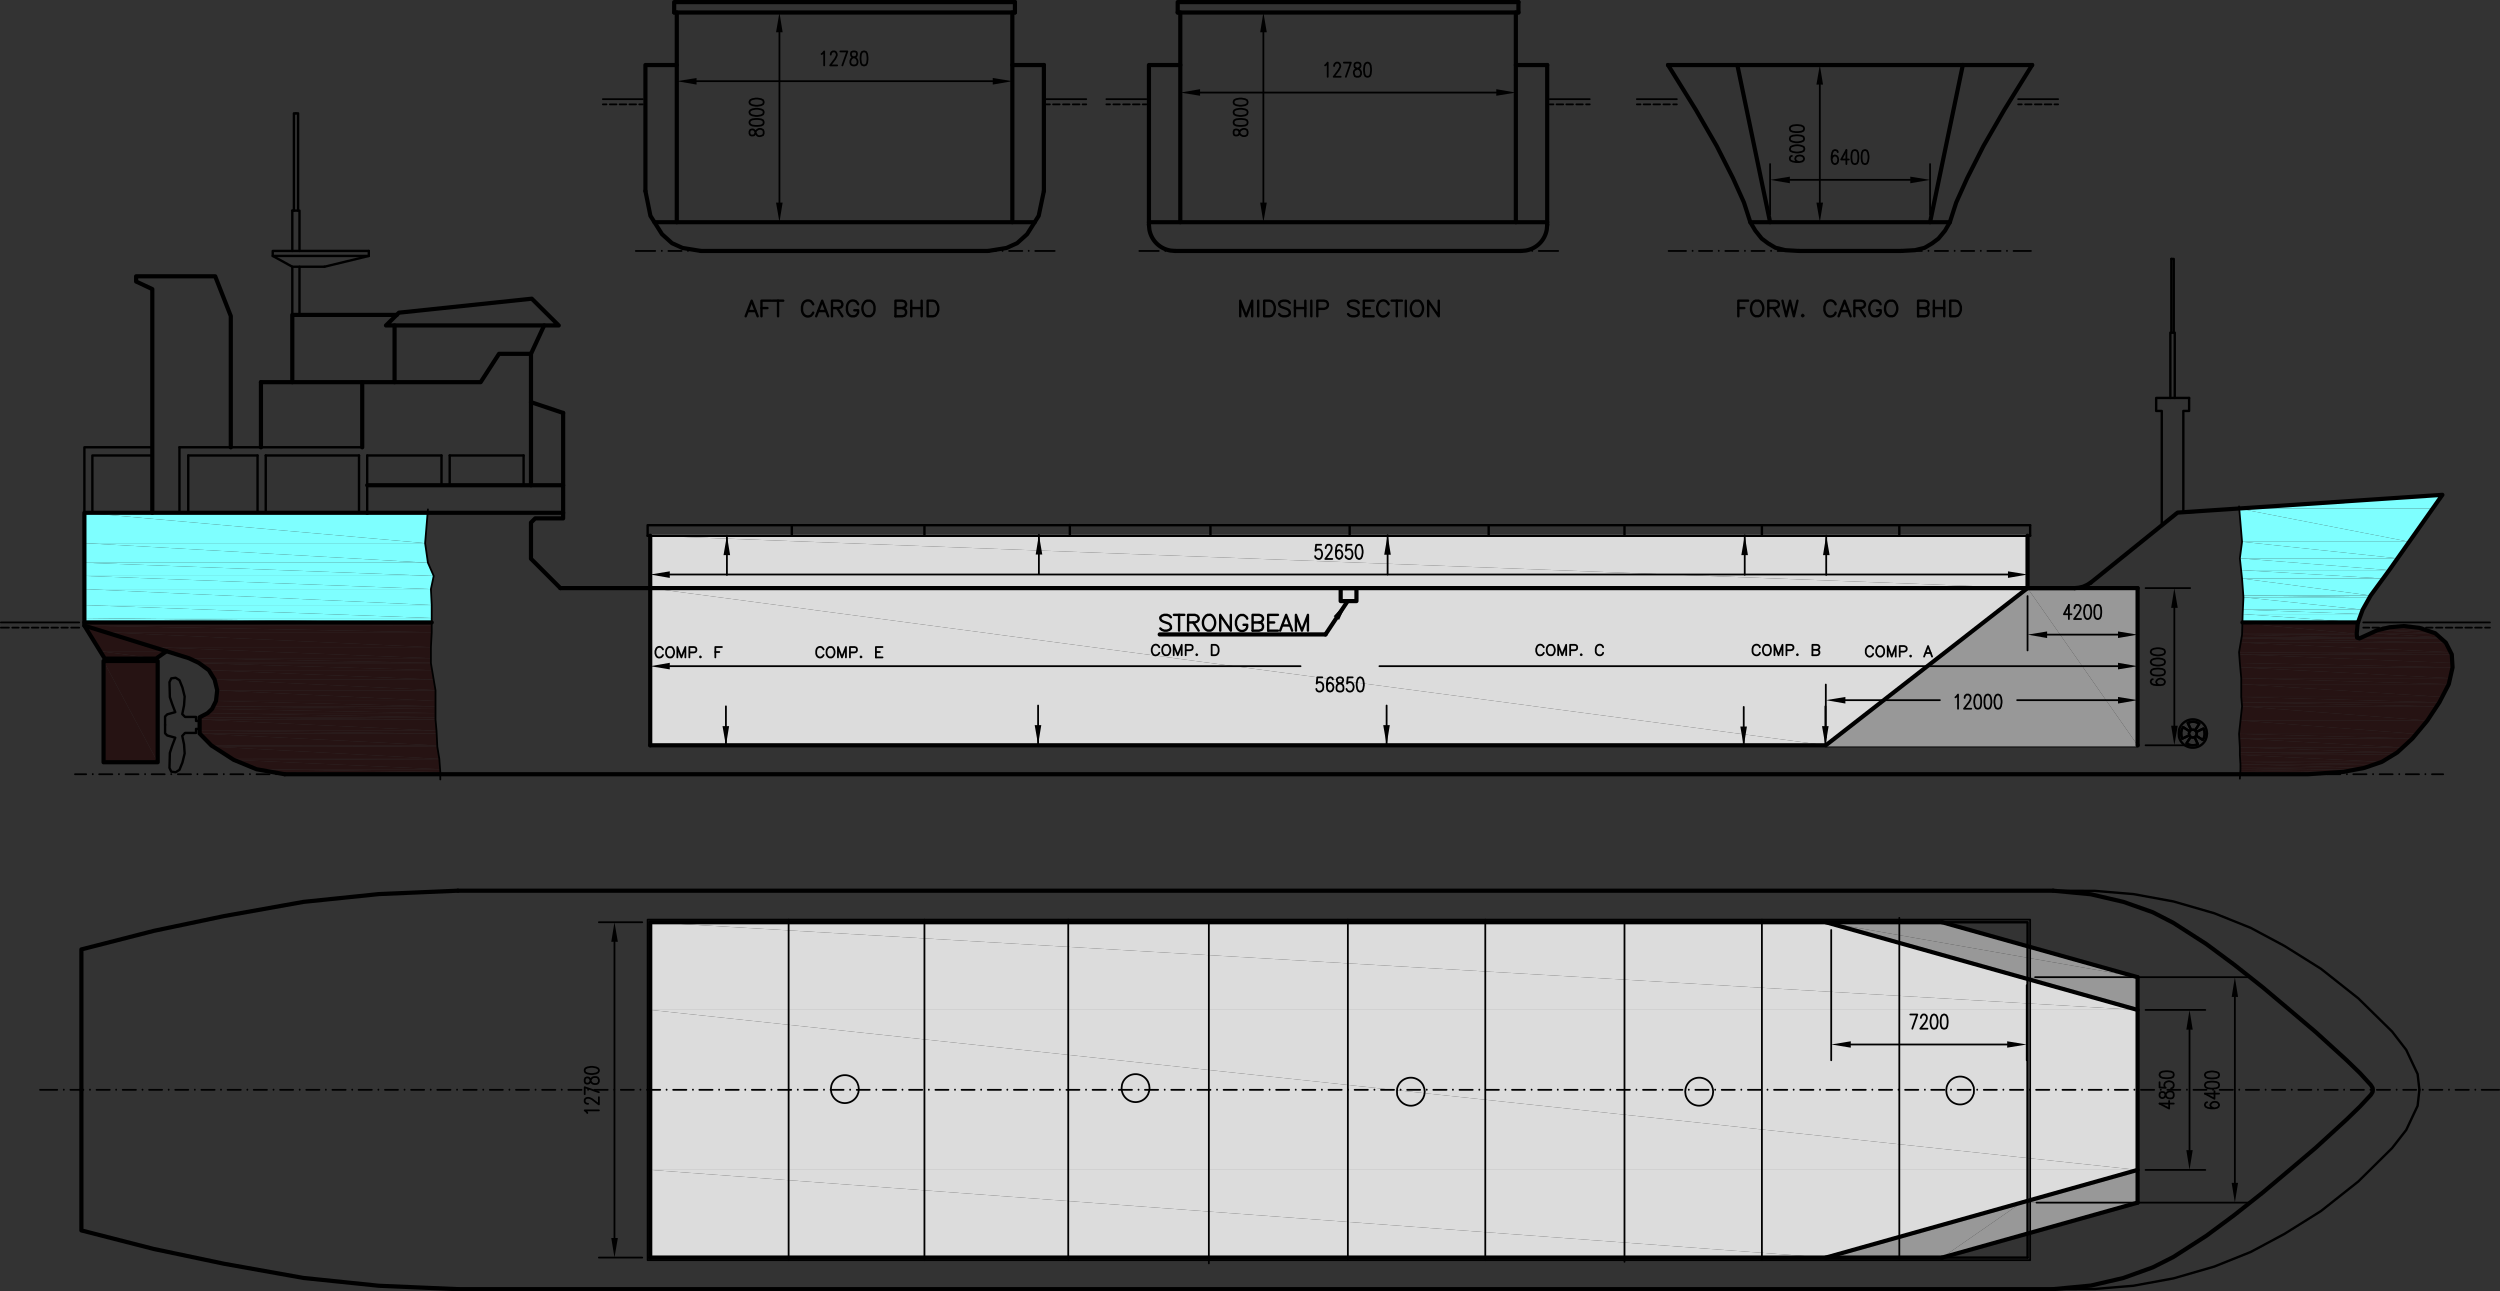 <svg xmlns="http://www.w3.org/2000/svg" viewBox="0 0 751.02 387.9"><rect x="0" y="0" width="751.02" height="387.9" fill="#333333" stroke="none"/><defs><style>.cls-1,.cls-10,.cls-3,.cls-4,.cls-6{fill:none;stroke-linecap:round;stroke-linejoin:round;}.cls-1{stroke:#dcdcdc;}.cls-1,.cls-10,.cls-6{stroke-width:0.72px;}.cls-2{fill:#dcdcdc;}.cls-2,.cls-5,.cls-7,.cls-8,.cls-9{fill-rule:evenodd;}.cls-10,.cls-3,.cls-4{stroke:#000;}.cls-3{stroke-width:1.26px;}.cls-4{stroke-width:0.54px;}.cls-6{stroke:#989898;}.cls-7{fill:#7effff;}.cls-8{fill:#261313;}.cls-9{fill:#989898;}</style></defs><g id="Layer_2" data-name="Layer 2"><g id="Layer_1-2" data-name="Layer 1"><polygon class="cls-1" points="195.33 160.95 195.33 223.89 548.49 223.89 609.09 176.67 609.09 160.95 195.33 160.95"/><polyline class="cls-2" points="195.33 160.95 195.33 176.67 609.09 176.67"/><polyline class="cls-2" points="195.33 160.95 609.09 160.95 609.09 176.67"/><polyline class="cls-2" points="195.33 176.67 195.33 223.89 548.49 223.89"/><polyline class="cls-2" points="195.33 176.67 609.09 176.67 548.49 223.89"/><line class="cls-3" x1="642.15" y1="223.89" x2="195.33" y2="223.89"/><line class="cls-4" x1="195.33" y1="174.99" x2="195.33" y2="177.33"/><line class="cls-4" x1="609.09" y1="174.99" x2="609.09" y2="177.33"/><line class="cls-4" x1="201.21" y1="172.59" x2="603.21" y2="172.59"/><polyline class="cls-5" points="201.21 171.63 201.21 173.61 195.33 172.59"/><polyline class="cls-5" points="603.21 171.63 603.21 173.61 609.09 172.59"/><path class="cls-4" d="M396.87,163.65h-1.5l-.18,1.8.18-.18c2.57-1.5,2.31,4.28-.18,2.22l-.12-.42"/><polyline class="cls-4" points="398.25 164.67 398.25 164.43 398.55 163.83 398.85 163.65 399.45 163.65 399.75 163.83 399.93 164.07 400.05 164.43 400.05 164.85 399.93 165.27 399.63 165.87 398.13 167.91 400.23 167.91"/><polyline class="cls-4" points="403.11 164.25 402.99 163.83 402.51 163.65 402.21 163.65 401.73 163.83 401.43 164.43 401.31 165.45 401.31 166.47 401.43 167.31 401.73 167.67 402.21 167.91 402.33 167.91 402.81 167.67 403.11 167.31 403.29 166.65 403.29 166.47 403.11 165.87 402.81 165.45 402.33 165.27 402.21 165.27 401.73 165.45 401.43 165.87 401.31 166.47"/><path class="cls-4" d="M406,163.65h-1.5l-.18,1.8.18-.18c2.62-1.51,2.25,4.32-.18,2.22l-.12-.42"/><polygon class="cls-4" points="408.15 163.65 407.67 163.83 407.37 164.43 407.19 165.45 407.19 166.05 407.37 167.07 407.67 167.67 408.15 167.91 408.45 167.91 408.87 167.67 409.17 167.07 409.35 166.05 409.35 165.45 409.17 164.43 408.87 163.83 408.45 163.65 408.15 163.65"/><polygon class="cls-1" points="195.33 277.05 195.33 377.79 548.49 377.79 642.15 351.45 642.15 303.39 548.49 277.05 195.33 277.05"/><polygon class="cls-6" points="548.49 223.89 642.15 223.89 642.15 176.67 609.09 176.67 548.49 223.89"/><polygon class="cls-6" points="548.49 377.79 642.15 351.45 642.15 361.29 583.41 377.79 548.49 377.79"/><polygon class="cls-6" points="548.49 277.05 583.41 277.05 642.15 293.55 642.15 303.39 548.49 277.05"/><polyline class="cls-7" points="25.35 154.05 25.35 163.17 127.71 163.17"/><polyline class="cls-7" points="25.35 154.05 128.49 154.05 127.71 163.17"/><polyline class="cls-7" points="25.35 163.17 25.35 169.05 128.55 169.05"/><polyline class="cls-7" points="25.35 163.17 127.71 163.17 128.55 169.05"/><polyline class="cls-7" points="25.35 169.05 25.35 173.01 130.29 173.01"/><polyline class="cls-7" points="25.35 169.05 128.55 169.05 130.29 173.01"/><polyline class="cls-7" points="25.35 173.01 25.35 176.97 129.45 176.97"/><polyline class="cls-7" points="25.35 173.01 130.29 173.01 129.45 176.97"/><polyline class="cls-7" points="25.35 176.97 25.35 181.77 129.69 181.77"/><polyline class="cls-7" points="25.35 176.97 129.45 176.97 129.69 181.77"/><polyline class="cls-7" points="25.35 181.77 25.35 185.67 129.69 185.67"/><polyline class="cls-7" points="25.35 181.77 129.69 181.77 129.69 185.67"/><polyline class="cls-7" points="25.35 185.67 25.35 186.99 129.69 186.99"/><polyline class="cls-7" points="25.35 185.67 129.69 185.67 129.69 186.99"/><polyline class="cls-7" points="733.71 148.65 672.69 152.79 730.83 152.79"/><polyline class="cls-7" points="672.69 152.79 673.53 162.75 723.75 162.75"/><polyline class="cls-7" points="672.69 152.79 730.83 152.79 723.75 162.75"/><polyline class="cls-7" points="673.53 162.75 672.87 167.73 720.27 167.73"/><polyline class="cls-7" points="673.53 162.75 723.75 162.75 720.27 167.73"/><polyline class="cls-7" points="672.87 167.73 673.23 171.27 717.75 171.27"/><polyline class="cls-7" points="672.87 167.73 720.27 167.73 717.75 171.27"/><polyline class="cls-7" points="673.23 171.27 673.53 173.79 715.89 173.79"/><polyline class="cls-7" points="673.23 171.27 717.75 171.27 715.89 173.79"/><polyline class="cls-7" points="673.53 173.79 673.89 178.89 712.17 178.89"/><polyline class="cls-7" points="673.53 173.79 715.89 173.79 712.17 178.89"/><polyline class="cls-7" points="673.89 178.89 673.95 179.43 711.87 179.43"/><polyline class="cls-7" points="673.89 178.89 712.17 178.89 711.87 179.43"/><polyline class="cls-7" points="673.95 179.43 673.77 183.15 709.77 183.15"/><polyline class="cls-7" points="673.95 179.43 711.87 179.43 709.77 183.15"/><polyline class="cls-7" points="673.77 183.15 673.71 184.47 709.29 184.47"/><polyline class="cls-7" points="673.77 183.15 709.77 183.15 709.29 184.47"/><polyline class="cls-7" points="673.71 184.47 673.65 186.99 708.39 186.99"/><polyline class="cls-7" points="673.71 184.47 709.29 184.47 708.39 186.99"/><polyline class="cls-8" points="673.65 186.99 673.65 187.23 708.27 187.23"/><polyline class="cls-8" points="673.65 186.99 708.39 186.99 708.27 187.23"/><polyline class="cls-8" points="722.13 188.07 717.87 188.43 725.49 188.43"/><polyline class="cls-8" points="717.87 188.43 717.27 188.61 726.75 188.61"/><polyline class="cls-8" points="717.87 188.43 725.49 188.43 726.75 188.61"/><polyline class="cls-8" points="717.27 188.61 714.15 189.33 728.91 189.33"/><polyline class="cls-8" points="717.27 188.61 726.75 188.61 728.91 189.33"/><polyline class="cls-8" points="714.15 189.33 712.17 190.23 731.55 190.23"/><polyline class="cls-8" points="714.15 189.33 728.91 189.33 731.55 190.23"/><polyline class="cls-8" points="673.65 187.23 673.53 190.41 707.97 190.41"/><polyline class="cls-8" points="673.65 187.23 708.27 187.23 707.97 190.41"/><polyline class="cls-8" points="673.53 190.41 673.53 190.71 708.03 190.71"/><polyline class="cls-8" points="673.53 190.41 707.97 190.41 708.03 190.71"/><polyline class="cls-8" points="712.17 190.23 709.47 191.49 732.99 191.49"/><polyline class="cls-8" points="712.17 190.23 731.55 190.23 732.99 191.49"/><polyline class="cls-8" points="709.47 191.49 709.35 191.55 732.99 191.55"/><polyline class="cls-8" points="709.47 191.49 732.99 191.49 732.99 191.55"/><polyline class="cls-8" points="673.53 190.71 673.35 191.55 708.09 191.55"/><polyline class="cls-8" points="673.53 190.71 708.03 190.71 708.09 191.55"/><polyline class="cls-8" points="709.35 191.55 708.81 191.79 733.29 191.79"/><polyline class="cls-8" points="709.35 191.55 732.99 191.55 733.29 191.79"/><polyline class="cls-8" points="673.35 191.55 673.35 191.79 708.81 191.79"/><polyline class="cls-8" points="673.35 191.55 708.09 191.55 708.81 191.79"/><polyline class="cls-8" points="673.35 191.79 673.11 193.05 734.73 193.05"/><polyline class="cls-8" points="673.35 191.79 733.29 191.79 734.73 193.05"/><polyline class="cls-8" points="673.11 193.05 672.63 195.93 736.17 195.93"/><polyline class="cls-8" points="673.11 193.05 734.73 193.05 736.17 195.93"/><polyline class="cls-8" points="672.63 195.93 672.69 196.59 736.53 196.59"/><polyline class="cls-8" points="672.63 195.93 736.17 195.93 736.53 196.59"/><polyline class="cls-8" points="672.69 196.59 672.87 199.17 736.71 199.17"/><polyline class="cls-8" points="672.69 196.59 736.53 196.59 736.71 199.17"/><polyline class="cls-8" points="672.87 199.17 672.99 200.49 736.77 200.49"/><polyline class="cls-8" points="672.87 199.17 736.71 199.17 736.77 200.49"/><polyline class="cls-8" points="672.99 200.49 673.29 203.73 736.05 203.73"/><polyline class="cls-8" points="672.99 200.49 736.77 200.49 736.05 203.73"/><polyline class="cls-8" points="673.29 203.73 673.29 205.53 735.63 205.53"/><polyline class="cls-8" points="673.29 203.73 736.05 203.73 735.63 205.53"/><polyline class="cls-8" points="673.29 205.53 673.29 209.37 733.65 209.37"/><polyline class="cls-8" points="673.29 205.53 735.63 205.53 733.65 209.37"/><polyline class="cls-8" points="673.29 209.37 673.41 210.99 732.81 210.99"/><polyline class="cls-8" points="673.29 209.37 733.65 209.37 732.81 210.99"/><polyline class="cls-8" points="673.41 210.99 673.53 212.19 732.03 212.19"/><polyline class="cls-8" points="673.41 210.99 732.81 210.99 732.03 212.19"/><polyline class="cls-8" points="673.53 212.19 673.05 216.45 729.21 216.45"/><polyline class="cls-8" points="673.53 212.19 732.03 212.19 729.21 216.45"/><polyline class="cls-8" points="673.05 216.45 672.63 220.47 725.85 220.47"/><polyline class="cls-8" points="673.05 216.45 729.21 216.45 725.85 220.47"/><polyline class="cls-8" points="672.63 220.47 672.69 221.85 724.71 221.85"/><polyline class="cls-8" points="672.63 220.47 725.85 220.47 724.71 221.85"/><polyline class="cls-8" points="672.69 221.85 672.87 224.55 721.77 224.55"/><polyline class="cls-8" points="672.69 221.85 724.71 221.85 721.77 224.55"/><polyline class="cls-8" points="672.87 224.55 672.87 226.05 720.15 226.05"/><polyline class="cls-8" points="672.87 224.55 721.77 224.55 720.15 226.05"/><polyline class="cls-8" points="672.87 226.05 672.87 226.77 719.01 226.77"/><polyline class="cls-8" points="672.87 226.05 720.15 226.05 719.01 226.77"/><polyline class="cls-8" points="672.87 226.77 672.99 228.87 715.53 228.87"/><polyline class="cls-8" points="672.87 226.77 719.01 226.77 715.53 228.87"/><polyline class="cls-8" points="672.99 228.87 673.05 229.59 713.55 229.59"/><polyline class="cls-8" points="672.99 228.87 715.53 228.87 713.55 229.59"/><polyline class="cls-8" points="673.05 229.59 673.05 230.67 710.31 230.67"/><polyline class="cls-8" points="673.05 229.59 713.55 229.59 710.31 230.67"/><polyline class="cls-8" points="673.05 230.67 673.05 231.27 707.01 231.27"/><polyline class="cls-8" points="673.05 230.67 710.31 230.67 707.01 231.27"/><polyline class="cls-8" points="673.05 231.27 673.05 231.87 704.07 231.87"/><polyline class="cls-8" points="673.05 231.27 707.01 231.27 704.07 231.87"/><polyline class="cls-8" points="673.05 231.87 672.99 232.59 693.27 232.59"/><polyline class="cls-8" points="673.05 231.87 704.07 231.87 693.27 232.59"/><polyline class="cls-8" points="25.35 186.99 25.35 187.95 129.69 187.95"/><polyline class="cls-8" points="25.35 186.99 129.69 186.99 129.69 187.95"/><polyline class="cls-8" points="25.35 187.95 31.77 189.93 129.69 189.93"/><polyline class="cls-8" points="25.35 187.95 129.69 187.95 129.69 189.93"/><polyline class="cls-8" points="31.77 189.93 46.11 194.43 129.45 194.43"/><polyline class="cls-8" points="31.77 189.93 129.69 189.93 129.45 194.43"/><polyline class="cls-8" points="46.11 194.43 56.73 197.73 129.45 197.73"/><polyline class="cls-8" points="46.11 194.43 129.45 194.43 129.45 197.73"/><polyline class="cls-8" points="56.73 197.73 59.67 199.11 129.45 199.11"/><polyline class="cls-8" points="56.73 197.73 129.45 197.73 129.45 199.11"/><polyline class="cls-8" points="59.67 199.11 59.85 199.23 129.45 199.23"/><polyline class="cls-8" points="59.67 199.11 129.45 199.11 129.45 199.23"/><polyline class="cls-8" points="59.85 199.23 62.73 201.33 129.81 201.33"/><polyline class="cls-8" points="59.85 199.23 129.45 199.23 129.81 201.33"/><polyline class="cls-8" points="62.73 201.33 64.47 204.15 130.29 204.15"/><polyline class="cls-8" points="62.73 201.33 129.81 201.33 130.29 204.15"/><polyline class="cls-8" points="64.47 204.15 65.25 207.33 130.83 207.33"/><polyline class="cls-8" points="64.47 204.15 130.29 204.15 130.83 207.33"/><polyline class="cls-8" points="65.25 207.33 65.25 207.39 130.83 207.39"/><polyline class="cls-8" points="65.25 207.33 130.83 207.33 130.83 207.39"/><polyline class="cls-8" points="65.25 207.39 64.89 210.57 130.83 210.57"/><polyline class="cls-8" points="65.25 207.39 130.83 207.39 130.83 210.57"/><polyline class="cls-8" points="64.89 210.57 64.05 212.19 130.83 212.19"/><polyline class="cls-8" points="64.89 210.57 130.83 210.57 130.83 212.19"/><polyline class="cls-8" points="64.05 212.19 63.69 212.97 130.83 212.97"/><polyline class="cls-8" points="64.05 212.19 130.83 212.19 130.83 212.97"/><polyline class="cls-8" points="63.69 212.97 62.37 214.23 130.83 214.23"/><polyline class="cls-8" points="63.69 212.97 130.83 212.97 130.83 214.23"/><polyline class="cls-8" points="62.37 214.23 59.97 215.49 130.83 215.49"/><polyline class="cls-8" points="62.37 214.23 130.83 214.23 130.83 215.49"/><polyline class="cls-8" points="59.97 215.49 59.97 216.15 130.83 216.15"/><polyline class="cls-8" points="59.97 215.49 130.83 215.49 130.83 216.15"/><polyline class="cls-8" points="59.97 216.15 59.97 219.51 131.13 219.51"/><polyline class="cls-8" points="59.97 216.15 130.83 216.15 131.13 219.51"/><polyline class="cls-8" points="59.97 219.51 59.97 220.35 131.19 220.35"/><polyline class="cls-8" points="59.97 219.51 131.13 219.51 131.19 220.35"/><polyline class="cls-8" points="59.97 220.35 63.51 223.95 131.37 223.95"/><polyline class="cls-8" points="59.97 220.35 131.19 220.35 131.37 223.95"/><polyline class="cls-8" points="63.51 223.95 64.11 224.31 131.37 224.31"/><polyline class="cls-8" points="63.51 223.95 131.37 223.95 131.37 224.31"/><polyline class="cls-8" points="64.11 224.31 69.81 227.97 131.97 227.97"/><polyline class="cls-8" points="64.11 224.31 131.37 224.31 131.97 227.97"/><polyline class="cls-8" points="69.81 227.97 70.23 228.27 131.97 228.27"/><polyline class="cls-8" points="69.81 227.97 131.97 227.97 131.97 228.27"/><polyline class="cls-8" points="70.23 228.27 77.07 231.09 132.21 231.09"/><polyline class="cls-8" points="70.23 228.27 131.97 228.27 132.21 231.09"/><polyline class="cls-8" points="77.07 231.09 81.81 231.93 132.27 231.93"/><polyline class="cls-8" points="77.07 231.09 132.21 231.09 132.27 231.93"/><polyline class="cls-8" points="81.81 231.93 85.53 232.59 132.27 232.59"/><polyline class="cls-8" points="81.81 231.93 132.27 231.93 132.27 232.59"/><polyline class="cls-8" points="25.35 187.95 30.15 195.63 50.01 195.63"/><polyline class="cls-8" points="30.15 195.63 31.47 197.85 46.89 197.85"/><polyline class="cls-8" points="30.15 195.63 50.01 195.63 46.89 197.85"/><polyline class="cls-8" points="31.11 198.57 31.11 228.99 47.37 228.99"/><polyline class="cls-8" points="31.11 198.57 47.37 198.57 47.37 228.99"/><polyline class="cls-2" points="195.33 277.05 195.33 303.39 642.15 303.39"/><polyline class="cls-2" points="195.33 277.05 548.49 277.05 642.15 303.39"/><polyline class="cls-2" points="195.33 303.39 195.33 351.45 642.15 351.45"/><polyline class="cls-2" points="195.33 303.39 642.15 303.39 642.15 351.45"/><polyline class="cls-2" points="195.33 351.45 195.33 377.79 548.49 377.79"/><polyline class="cls-2" points="195.33 351.45 642.15 351.45 548.49 377.79"/><polyline class="cls-9" points="609.09 176.67 548.49 223.89 642.15 223.89"/><polyline class="cls-9" points="609.09 176.67 642.15 176.67 642.15 223.89"/><polyline class="cls-9" points="607.23 293.55 642.15 293.55 642.15 303.39"/><polyline class="cls-9" points="548.49 277.05 607.23 293.55 642.15 293.55"/><polyline class="cls-9" points="548.49 277.05 583.41 277.05 642.15 293.55"/><polyline class="cls-9" points="642.15 351.45 607.23 361.29 642.15 361.29"/><polyline class="cls-9" points="607.23 361.29 548.49 377.79 583.41 377.79"/><polyline class="cls-9" points="607.23 361.29 642.15 361.29 583.41 377.79"/><polyline class="cls-3" points="85.53 232.59 693.27 232.59 704.07 231.87 710.31 230.67 715.53 228.87 720.15 226.05 724.71 221.85 729.21 216.45 732.81 210.99 735.63 205.53 736.77 200.49 736.53 196.59 734.73 193.05 731.55 190.23 726.75 188.61 722.13 188.07 717.87 188.43 714.15 189.33 709.47 191.49 708.81 191.79 708.09 191.55 707.97 190.41 708.27 187.23 709.77 183.15 712.17 178.89 717.75 171.27 733.71 148.65 654.15 153.99 628.05 175.05"/><polyline class="cls-3" points="623.25 176.67 624.51 176.55 625.77 176.25 626.97 175.71 628.05 175.05"/><line class="cls-3" x1="623.25" y1="176.67" x2="168.33" y2="176.67"/><polyline class="cls-3" points="85.53 232.59 77.07 231.09 70.23 228.27 63.51 223.95 59.97 220.35 59.97 215.49 62.37 214.23 63.69 212.97 64.89 210.57 65.25 207.33 64.47 204.15 62.73 201.33 59.67 199.11 56.73 197.73 25.35 187.95 25.35 154.05 110.31 154.05"/><line class="cls-3" x1="159.51" y1="145.77" x2="159.51" y2="106.29"/><polyline class="cls-10" points="25.35 154.05 25.35 134.37 45.75 134.37"/><polyline class="cls-3" points="45.75 154.05 45.75 86.85 40.89 84.57 40.89 83.01 64.65 83.01 69.33 94.95 69.33 134.37"/><line class="cls-10" x1="53.91" y1="134.37" x2="108.81" y2="134.37"/><line class="cls-3" x1="108.81" y1="134.37" x2="108.81" y2="114.81"/><polyline class="cls-3" points="78.39 114.81 144.39 114.81 149.91 106.29 159.51 106.29"/><polyline class="cls-10" points="27.75 154.05 27.75 136.83 45.75 136.83"/><line class="cls-10" x1="56.55" y1="136.83" x2="77.37" y2="136.83"/><line class="cls-10" x1="157.29" y1="136.83" x2="157.29" y2="145.77"/><line class="cls-10" x1="56.55" y1="136.83" x2="56.55" y2="154.05"/><line class="cls-10" x1="53.91" y1="134.37" x2="53.91" y2="154.05"/><line class="cls-10" x1="77.37" y1="136.83" x2="77.37" y2="154.05"/><line class="cls-10" x1="79.83" y1="136.83" x2="79.83" y2="154.05"/><line class="cls-10" x1="107.85" y1="136.83" x2="107.85" y2="154.05"/><line class="cls-10" x1="110.31" y1="136.83" x2="110.31" y2="154.05"/><line class="cls-10" x1="132.63" y1="136.83" x2="132.63" y2="145.77"/><line class="cls-10" x1="135.09" y1="136.83" x2="135.09" y2="145.77"/><line class="cls-10" x1="79.83" y1="136.83" x2="107.85" y2="136.83"/><line class="cls-10" x1="110.31" y1="136.83" x2="132.63" y2="136.83"/><polyline class="cls-3" points="110.31 154.05 169.17 154.05 169.17 155.73 160.77 155.73 159.51 156.99 159.51 167.85 168.33 176.67"/><line class="cls-3" x1="110.31" y1="145.77" x2="169.17" y2="145.77"/><line class="cls-3" x1="169.17" y1="154.05" x2="169.17" y2="124.05"/><line class="cls-10" x1="135.09" y1="136.83" x2="157.29" y2="136.83"/><line class="cls-3" x1="169.17" y1="124.05" x2="159.51" y2="120.81"/><line class="cls-3" x1="159.51" y1="106.29" x2="163.47" y2="97.77"/><polygon class="cls-3" points="115.95 97.77 167.85 97.77 159.75 89.73 119.85 93.93 115.95 97.77"/><line class="cls-3" x1="78.39" y1="134.37" x2="78.39" y2="114.81"/><polyline class="cls-3" points="119.19 94.59 87.81 94.59 87.81 114.81"/><line class="cls-3" x1="118.53" y1="114.81" x2="118.53" y2="97.77"/><line class="cls-10" x1="87.81" y1="94.59" x2="87.81" y2="80.13"/><polyline class="cls-10" points="87.81 63.27 89.97 63.27 89.97 75.39"/><polyline class="cls-10" points="88.29 63.27 88.29 34.05 88.89 34.05"/><polyline class="cls-10" points="89.55 63.27 89.55 34.05 88.89 34.05"/><polyline class="cls-10" points="110.79 75.39 81.93 75.39 81.93 76.89 87.81 80.13 97.47 80.13"/><polyline class="cls-10" points="110.79 75.39 110.79 76.89 97.47 80.13"/><line class="cls-10" x1="110.79" y1="76.89" x2="81.93" y2="76.89"/><line class="cls-10" x1="87.81" y1="75.39" x2="87.81" y2="63.27"/><line class="cls-10" x1="89.97" y1="80.13" x2="89.97" y2="94.59"/><line class="cls-3" x1="210.57" y1="75.39" x2="296.85" y2="75.39"/><line class="cls-3" x1="313.59" y1="57.39" x2="313.59" y2="19.53"/><polyline class="cls-3" points="193.89 57.39 193.89 19.53 203.31 19.53"/><line class="cls-3" x1="196.59" y1="66.75" x2="310.83" y2="66.75"/><line class="cls-4" x1="12.03" y1="327.39" x2="17.19" y2="327.39"/><line class="cls-4" x1="19.17" y1="327.39" x2="19.17" y2="327.33"/><line class="cls-4" x1="21.15" y1="327.39" x2="25.05" y2="327.39"/><line class="cls-4" x1="27.03" y1="327.39" x2="27.03" y2="327.33"/><line class="cls-4" x1="29.01" y1="327.39" x2="32.97" y2="327.39"/><line class="cls-4" x1="34.89" y1="327.39" x2="34.89" y2="327.33"/><line class="cls-4" x1="36.87" y1="327.39" x2="40.83" y2="327.39"/><line class="cls-4" x1="42.81" y1="327.39" x2="42.81" y2="327.33"/><line class="cls-4" x1="44.79" y1="327.39" x2="48.69" y2="327.39"/><line class="cls-4" x1="50.67" y1="327.39" x2="50.67" y2="327.33"/><line class="cls-4" x1="52.65" y1="327.39" x2="56.55" y2="327.39"/><line class="cls-4" x1="58.53" y1="327.39" x2="58.53" y2="327.33"/><line class="cls-4" x1="60.51" y1="327.39" x2="64.47" y2="327.39"/><line class="cls-4" x1="66.39" y1="327.39" x2="66.39" y2="327.33"/><line class="cls-4" x1="68.37" y1="327.39" x2="72.33" y2="327.39"/><line class="cls-4" x1="74.31" y1="327.39" x2="74.31" y2="327.33"/><line class="cls-4" x1="76.23" y1="327.39" x2="80.19" y2="327.39"/><line class="cls-4" x1="82.17" y1="327.39" x2="82.17" y2="327.33"/><line class="cls-4" x1="84.15" y1="327.39" x2="88.05" y2="327.39"/><line class="cls-4" x1="90.03" y1="327.39" x2="90.03" y2="327.33"/><line class="cls-4" x1="92.01" y1="327.39" x2="95.97" y2="327.39"/><line class="cls-4" x1="97.89" y1="327.39" x2="97.89" y2="327.33"/><line class="cls-4" x1="99.87" y1="327.39" x2="103.83" y2="327.39"/><line class="cls-4" x1="105.81" y1="327.39" x2="105.81" y2="327.33"/><line class="cls-4" x1="107.73" y1="327.39" x2="111.69" y2="327.39"/><line class="cls-4" x1="113.67" y1="327.39" x2="113.67" y2="327.33"/><line class="cls-4" x1="115.65" y1="327.39" x2="119.55" y2="327.39"/><line class="cls-4" x1="121.53" y1="327.39" x2="121.53" y2="327.33"/><line class="cls-4" x1="123.51" y1="327.39" x2="127.41" y2="327.39"/><line class="cls-4" x1="129.39" y1="327.39" x2="129.39" y2="327.33"/><line class="cls-4" x1="131.37" y1="327.39" x2="135.33" y2="327.39"/><line class="cls-4" x1="137.31" y1="327.39" x2="137.31" y2="327.33"/><line class="cls-4" x1="139.23" y1="327.39" x2="143.19" y2="327.39"/><line class="cls-4" x1="145.17" y1="327.39" x2="145.17" y2="327.33"/><line class="cls-4" x1="147.15" y1="327.39" x2="151.05" y2="327.39"/><line class="cls-4" x1="153.03" y1="327.39" x2="153.03" y2="327.33"/><line class="cls-4" x1="155.01" y1="327.39" x2="158.91" y2="327.39"/><line class="cls-4" x1="160.89" y1="327.39" x2="160.89" y2="327.33"/><line class="cls-4" x1="162.87" y1="327.39" x2="166.83" y2="327.39"/><line class="cls-4" x1="168.75" y1="327.39" x2="168.75" y2="327.33"/><line class="cls-4" x1="170.73" y1="327.39" x2="174.69" y2="327.39"/><line class="cls-4" x1="176.67" y1="327.39" x2="176.67" y2="327.33"/><line class="cls-4" x1="178.59" y1="327.39" x2="182.55" y2="327.39"/><line class="cls-4" x1="184.53" y1="327.39" x2="184.53" y2="327.33"/><line class="cls-4" x1="186.51" y1="327.39" x2="190.41" y2="327.39"/><line class="cls-4" x1="192.39" y1="327.39" x2="192.39" y2="327.33"/><line class="cls-4" x1="194.37" y1="327.39" x2="198.33" y2="327.39"/><line class="cls-4" x1="200.25" y1="327.39" x2="200.25" y2="327.33"/><line class="cls-4" x1="202.23" y1="327.39" x2="206.19" y2="327.39"/><line class="cls-4" x1="208.17" y1="327.39" x2="208.17" y2="327.33"/><line class="cls-4" x1="210.09" y1="327.39" x2="214.05" y2="327.39"/><line class="cls-4" x1="216.03" y1="327.39" x2="216.03" y2="327.33"/><line class="cls-4" x1="218.01" y1="327.39" x2="221.91" y2="327.39"/><line class="cls-4" x1="223.89" y1="327.39" x2="223.89" y2="327.33"/><line class="cls-4" x1="225.87" y1="327.39" x2="229.83" y2="327.39"/><line class="cls-4" x1="231.75" y1="327.39" x2="231.75" y2="327.33"/><line class="cls-4" x1="233.73" y1="327.39" x2="237.69" y2="327.39"/><line class="cls-4" x1="239.67" y1="327.39" x2="239.67" y2="327.33"/><line class="cls-4" x1="241.59" y1="327.39" x2="245.55" y2="327.39"/><line class="cls-4" x1="247.53" y1="327.39" x2="247.53" y2="327.33"/><line class="cls-4" x1="249.51" y1="327.39" x2="253.41" y2="327.39"/><line class="cls-4" x1="255.39" y1="327.39" x2="255.39" y2="327.33"/><line class="cls-4" x1="257.37" y1="327.39" x2="261.27" y2="327.39"/><line class="cls-4" x1="263.25" y1="327.39" x2="263.25" y2="327.33"/><line class="cls-4" x1="265.23" y1="327.39" x2="269.19" y2="327.39"/><line class="cls-4" x1="271.11" y1="327.39" x2="271.11" y2="327.33"/><line class="cls-4" x1="273.09" y1="327.39" x2="277.05" y2="327.39"/><line class="cls-4" x1="279.03" y1="327.39" x2="279.03" y2="327.33"/><line class="cls-4" x1="281.01" y1="327.39" x2="284.91" y2="327.39"/><line class="cls-4" x1="286.89" y1="327.39" x2="286.89" y2="327.33"/><line class="cls-4" x1="288.87" y1="327.39" x2="292.77" y2="327.39"/><line class="cls-4" x1="294.75" y1="327.39" x2="294.75" y2="327.33"/><line class="cls-4" x1="296.73" y1="327.39" x2="300.69" y2="327.39"/><line class="cls-4" x1="302.61" y1="327.39" x2="302.61" y2="327.33"/><line class="cls-4" x1="304.59" y1="327.39" x2="308.55" y2="327.39"/><line class="cls-4" x1="310.53" y1="327.39" x2="310.53" y2="327.33"/><line class="cls-4" x1="312.45" y1="327.39" x2="316.41" y2="327.39"/><line class="cls-4" x1="318.39" y1="327.39" x2="318.39" y2="327.33"/><line class="cls-4" x1="320.37" y1="327.39" x2="324.27" y2="327.39"/><line class="cls-4" x1="326.25" y1="327.39" x2="326.25" y2="327.33"/><line class="cls-4" x1="328.23" y1="327.39" x2="332.19" y2="327.39"/><line class="cls-4" x1="334.11" y1="327.39" x2="334.11" y2="327.33"/><line class="cls-4" x1="336.09" y1="327.39" x2="340.05" y2="327.39"/><line class="cls-4" x1="342.03" y1="327.39" x2="342.03" y2="327.33"/><line class="cls-4" x1="343.95" y1="327.39" x2="347.91" y2="327.39"/><line class="cls-4" x1="349.89" y1="327.39" x2="349.89" y2="327.33"/><line class="cls-4" x1="351.87" y1="327.39" x2="355.77" y2="327.39"/><line class="cls-4" x1="357.75" y1="327.39" x2="357.75" y2="327.33"/><line class="cls-4" x1="359.73" y1="327.39" x2="363.63" y2="327.39"/><line class="cls-4" x1="365.61" y1="327.39" x2="365.61" y2="327.33"/><line class="cls-4" x1="367.59" y1="327.39" x2="371.55" y2="327.39"/><line class="cls-4" x1="373.53" y1="327.39" x2="373.53" y2="327.33"/><line class="cls-4" x1="375.45" y1="327.39" x2="379.41" y2="327.39"/><line class="cls-4" x1="381.39" y1="327.39" x2="381.39" y2="327.33"/><line class="cls-4" x1="383.37" y1="327.39" x2="387.27" y2="327.39"/><line class="cls-4" x1="389.25" y1="327.39" x2="389.25" y2="327.33"/><line class="cls-4" x1="391.23" y1="327.39" x2="395.13" y2="327.39"/><line class="cls-4" x1="397.11" y1="327.39" x2="397.11" y2="327.33"/><line class="cls-4" x1="399.09" y1="327.39" x2="403.05" y2="327.39"/><line class="cls-4" x1="404.97" y1="327.39" x2="404.97" y2="327.33"/><line class="cls-4" x1="406.95" y1="327.39" x2="410.91" y2="327.39"/><line class="cls-4" x1="412.89" y1="327.39" x2="412.89" y2="327.33"/><line class="cls-4" x1="414.87" y1="327.39" x2="418.77" y2="327.39"/><line class="cls-4" x1="420.75" y1="327.39" x2="420.75" y2="327.33"/><line class="cls-4" x1="422.73" y1="327.39" x2="426.63" y2="327.39"/><line class="cls-4" x1="428.61" y1="327.39" x2="428.61" y2="327.33"/><line class="cls-4" x1="430.59" y1="327.39" x2="434.55" y2="327.39"/><line class="cls-4" x1="436.47" y1="327.39" x2="436.47" y2="327.33"/><line class="cls-4" x1="438.45" y1="327.39" x2="442.41" y2="327.39"/><line class="cls-4" x1="444.39" y1="327.39" x2="444.39" y2="327.33"/><line class="cls-4" x1="446.31" y1="327.39" x2="450.27" y2="327.39"/><line class="cls-4" x1="452.25" y1="327.39" x2="452.25" y2="327.33"/><line class="cls-4" x1="454.23" y1="327.39" x2="458.13" y2="327.39"/><line class="cls-4" x1="460.11" y1="327.39" x2="460.11" y2="327.33"/><line class="cls-4" x1="462.09" y1="327.39" x2="466.05" y2="327.39"/><line class="cls-4" x1="467.97" y1="327.39" x2="467.97" y2="327.33"/><line class="cls-4" x1="469.95" y1="327.39" x2="473.91" y2="327.39"/><line class="cls-4" x1="475.89" y1="327.39" x2="475.89" y2="327.33"/><line class="cls-4" x1="477.81" y1="327.39" x2="481.77" y2="327.39"/><line class="cls-4" x1="483.75" y1="327.39" x2="483.75" y2="327.33"/><line class="cls-4" x1="485.73" y1="327.39" x2="489.63" y2="327.39"/><line class="cls-4" x1="491.61" y1="327.39" x2="491.61" y2="327.33"/><line class="cls-4" x1="493.59" y1="327.39" x2="497.49" y2="327.39"/><line class="cls-4" x1="499.47" y1="327.39" x2="499.47" y2="327.33"/><line class="cls-4" x1="501.45" y1="327.39" x2="505.41" y2="327.39"/><line class="cls-4" x1="507.33" y1="327.39" x2="507.33" y2="327.33"/><line class="cls-4" x1="509.31" y1="327.39" x2="513.27" y2="327.39"/><line class="cls-4" x1="515.25" y1="327.39" x2="515.25" y2="327.33"/><line class="cls-4" x1="517.23" y1="327.39" x2="521.13" y2="327.39"/><line class="cls-4" x1="523.11" y1="327.39" x2="523.11" y2="327.33"/><line class="cls-4" x1="525.09" y1="327.39" x2="528.99" y2="327.39"/><line class="cls-4" x1="530.97" y1="327.39" x2="530.97" y2="327.33"/><line class="cls-4" x1="532.95" y1="327.39" x2="536.91" y2="327.39"/><line class="cls-4" x1="538.83" y1="327.39" x2="538.83" y2="327.33"/><line class="cls-4" x1="540.81" y1="327.39" x2="544.77" y2="327.39"/><line class="cls-4" x1="546.75" y1="327.39" x2="546.75" y2="327.33"/><line class="cls-4" x1="548.67" y1="327.39" x2="552.63" y2="327.39"/><line class="cls-4" x1="554.61" y1="327.39" x2="554.61" y2="327.33"/><line class="cls-4" x1="556.59" y1="327.39" x2="560.49" y2="327.39"/><line class="cls-4" x1="562.47" y1="327.39" x2="562.47" y2="327.33"/><line class="cls-4" x1="564.45" y1="327.39" x2="568.41" y2="327.39"/><line class="cls-4" x1="570.33" y1="327.39" x2="570.33" y2="327.33"/><line class="cls-4" x1="572.31" y1="327.39" x2="576.27" y2="327.39"/><line class="cls-4" x1="578.25" y1="327.39" x2="578.25" y2="327.33"/><line class="cls-4" x1="580.17" y1="327.39" x2="584.13" y2="327.39"/><line class="cls-4" x1="586.11" y1="327.39" x2="586.11" y2="327.33"/><line class="cls-4" x1="588.09" y1="327.39" x2="591.99" y2="327.39"/><line class="cls-4" x1="593.97" y1="327.39" x2="593.97" y2="327.33"/><line class="cls-4" x1="595.95" y1="327.39" x2="599.85" y2="327.39"/><line class="cls-4" x1="601.83" y1="327.39" x2="601.83" y2="327.33"/><line class="cls-4" x1="603.81" y1="327.39" x2="607.77" y2="327.39"/><line class="cls-4" x1="609.75" y1="327.39" x2="609.75" y2="327.33"/><line class="cls-4" x1="611.67" y1="327.39" x2="615.63" y2="327.39"/><line class="cls-4" x1="617.61" y1="327.39" x2="617.61" y2="327.33"/><line class="cls-4" x1="619.59" y1="327.39" x2="623.49" y2="327.39"/><line class="cls-4" x1="625.47" y1="327.39" x2="625.47" y2="327.33"/><line class="cls-4" x1="627.45" y1="327.39" x2="631.35" y2="327.39"/><line class="cls-4" x1="633.33" y1="327.39" x2="633.33" y2="327.33"/><line class="cls-4" x1="635.31" y1="327.39" x2="639.27" y2="327.39"/><line class="cls-4" x1="641.19" y1="327.39" x2="641.19" y2="327.33"/><line class="cls-4" x1="643.17" y1="327.39" x2="647.13" y2="327.39"/><line class="cls-4" x1="649.11" y1="327.39" x2="649.11" y2="327.33"/><line class="cls-4" x1="651.09" y1="327.39" x2="654.99" y2="327.39"/><line class="cls-4" x1="656.97" y1="327.39" x2="656.97" y2="327.33"/><line class="cls-4" x1="658.95" y1="327.39" x2="662.85" y2="327.39"/><line class="cls-4" x1="664.83" y1="327.39" x2="664.83" y2="327.33"/><line class="cls-4" x1="666.81" y1="327.39" x2="670.77" y2="327.39"/><line class="cls-4" x1="672.69" y1="327.39" x2="672.69" y2="327.33"/><line class="cls-4" x1="674.67" y1="327.39" x2="678.63" y2="327.39"/><line class="cls-4" x1="680.61" y1="327.39" x2="680.61" y2="327.33"/><line class="cls-4" x1="682.53" y1="327.39" x2="686.49" y2="327.39"/><line class="cls-4" x1="688.47" y1="327.39" x2="688.47" y2="327.33"/><line class="cls-4" x1="690.45" y1="327.39" x2="694.35" y2="327.39"/><line class="cls-4" x1="696.33" y1="327.39" x2="696.33" y2="327.33"/><line class="cls-4" x1="698.31" y1="327.39" x2="702.27" y2="327.39"/><line class="cls-4" x1="704.19" y1="327.39" x2="704.19" y2="327.33"/><line class="cls-4" x1="706.17" y1="327.39" x2="710.13" y2="327.39"/><line class="cls-4" x1="712.11" y1="327.39" x2="712.11" y2="327.33"/><line class="cls-4" x1="714.03" y1="327.39" x2="717.99" y2="327.39"/><line class="cls-4" x1="719.97" y1="327.39" x2="719.97" y2="327.33"/><line class="cls-4" x1="721.95" y1="327.39" x2="725.85" y2="327.39"/><line class="cls-4" x1="727.83" y1="327.39" x2="727.83" y2="327.33"/><line class="cls-4" x1="729.81" y1="327.39" x2="733.71" y2="327.39"/><line class="cls-4" x1="735.69" y1="327.39" x2="735.69" y2="327.33"/><line class="cls-4" x1="737.67" y1="327.39" x2="741.63" y2="327.39"/><line class="cls-4" x1="743.61" y1="327.39" x2="743.61" y2="327.33"/><line class="cls-4" x1="745.53" y1="327.39" x2="750.75" y2="327.39"/><line class="cls-3" x1="137.55" y1="267.57" x2="616.77" y2="267.57"/><polyline class="cls-3" points="24.45 327.39 24.45 285.21 46.23 279.63 67.35 275.19 91.17 270.93 113.79 268.59 137.55 267.57"/><polyline class="cls-3" points="712.77 327.39 712.77 326.85 712.23 325.95 708.93 322.35 704.91 318.45 695.67 310.05 687.75 303.33 679.77 296.61 671.13 289.77 662.79 283.59 652.89 277.23 646.71 274.05 637.89 270.93 628.11 268.65 616.77 267.57"/><polyline class="cls-10" points="726.81 327.39 726.27 322.65 722.85 315.39 718.59 309.87 708.45 299.91 697.23 291.03 686.31 284.19 676.11 278.73 665.19 274.35 652.95 270.81 640.89 268.59 629.37 267.63 616.77 267.57"/><line class="cls-3" x1="137.55" y1="387.27" x2="616.77" y2="387.27"/><polyline class="cls-3" points="24.45 327.39 24.45 369.63 46.23 375.21 67.35 379.65 91.17 383.91 113.79 386.25 137.55 387.27"/><polyline class="cls-3" points="712.77 327.39 712.77 327.99 712.23 328.89 708.93 332.43 704.91 336.33 695.67 344.79 687.75 351.51 679.77 358.23 671.13 365.07 662.79 371.25 652.89 377.61 646.71 380.73 637.89 383.91 628.11 386.19 616.77 387.27"/><polyline class="cls-10" points="726.81 327.39 726.27 332.19 722.85 339.45 718.59 344.91 708.45 354.93 697.23 363.81 686.31 370.65 676.11 376.11 665.19 380.49 652.95 384.03 640.89 386.25 629.37 387.21 616.77 387.27"/><polyline class="cls-10" points="649.41 157.71 649.41 123.45 647.73 123.45 647.73 119.55 657.63 119.55"/><polyline class="cls-10" points="655.89 153.93 655.89 123.45 657.63 123.45 657.63 119.55"/><polyline class="cls-10" points="651.99 119.55 651.99 99.93 653.31 99.93 653.31 119.55"/><line class="cls-10" x1="652.29" y1="99.93" x2="652.29" y2="77.79"/><polyline class="cls-10" points="653.01 99.93 653.01 77.79 652.29 77.79"/><path class="cls-10" d="M663,220.35l-.12-1-.3-.9a4.3,4.3,0,0,0-8,.9l-.06,1,.06,1a4.29,4.29,0,0,0,8,.9l.3-.9Z"/><line class="cls-4" x1="709.95" y1="186.99" x2="747.99" y2="186.99"/><polyline class="cls-3" points="25.35 187.95 31.47 197.85 46.89 197.85 50.01 195.63"/><rect class="cls-3" x="31.11" y="198.57" width="16.26" height="30.42"/><polyline class="cls-10" points="59.97 216.57 58.89 216.57 58.89 215.37 55.59 215.37 54.75 214.53 55.29 211.89 55.47 209.25 54.81 206.55 53.91 204.33 52.77 203.61 51.45 203.79 50.91 204.93 50.97 207.03 51.03 209.43 51.69 211.41 52.65 213.93 50.25 214.59 49.59 215.25 49.59 217.77"/><polyline class="cls-10" points="59.97 218.97 58.89 218.97 58.89 220.17 55.59 220.17 54.75 221.07 55.29 223.65 55.47 226.35 54.81 229.05 53.91 231.27 52.77 231.99 51.45 231.81 50.91 230.67 50.97 228.57 51.03 226.17 51.69 224.13 52.65 221.61 50.25 220.95 49.59 220.29 49.59 217.77"/><line class="cls-4" x1="733.95" y1="232.59" x2="730.59" y2="232.59"/><line class="cls-4" x1="728.61" y1="232.59" x2="728.61" y2="232.53"/><line class="cls-4" x1="726.69" y1="232.59" x2="722.73" y2="232.59"/><line class="cls-4" x1="720.75" y1="232.59" x2="720.75" y2="232.53"/><line class="cls-4" x1="718.77" y1="232.59" x2="714.87" y2="232.59"/><line class="cls-4" x1="712.89" y1="232.59" x2="712.89" y2="232.53"/><line class="cls-4" x1="710.91" y1="232.59" x2="706.95" y2="232.59"/><line class="cls-4" x1="705.03" y1="232.59" x2="705.03" y2="232.53"/><line class="cls-4" x1="703.05" y1="232.59" x2="699.09" y2="232.59"/><line class="cls-4" x1="697.11" y1="232.59" x2="697.11" y2="232.53"/><line class="cls-4" x1="695.19" y1="232.59" x2="691.23" y2="232.59"/><line class="cls-4" x1="689.25" y1="232.59" x2="689.25" y2="232.53"/><line class="cls-4" x1="687.27" y1="232.59" x2="683.37" y2="232.59"/><line class="cls-4" x1="681.39" y1="232.59" x2="681.39" y2="232.53"/><line class="cls-4" x1="679.41" y1="232.59" x2="675.51" y2="232.59"/><line class="cls-4" x1="673.53" y1="232.59" x2="673.53" y2="232.53"/><line class="cls-4" x1="671.55" y1="232.59" x2="667.59" y2="232.59"/><line class="cls-4" x1="665.61" y1="232.59" x2="665.61" y2="232.53"/><line class="cls-4" x1="663.69" y1="232.59" x2="659.73" y2="232.59"/><line class="cls-4" x1="657.75" y1="232.59" x2="657.75" y2="232.53"/><line class="cls-4" x1="655.77" y1="232.59" x2="651.87" y2="232.59"/><line class="cls-4" x1="649.89" y1="232.59" x2="649.89" y2="232.53"/><line class="cls-4" x1="647.91" y1="232.59" x2="644.01" y2="232.59"/><line class="cls-4" x1="642.03" y1="232.59" x2="642.03" y2="232.53"/><line class="cls-4" x1="640.05" y1="232.59" x2="636.09" y2="232.59"/><line class="cls-4" x1="634.17" y1="232.59" x2="634.17" y2="232.53"/><line class="cls-4" x1="632.19" y1="232.59" x2="628.23" y2="232.59"/><line class="cls-4" x1="626.25" y1="232.59" x2="626.25" y2="232.53"/><line class="cls-4" x1="624.33" y1="232.59" x2="620.37" y2="232.59"/><line class="cls-4" x1="618.39" y1="232.59" x2="618.39" y2="232.53"/><line class="cls-4" x1="616.41" y1="232.59" x2="612.51" y2="232.59"/><line class="cls-4" x1="610.53" y1="232.59" x2="610.53" y2="232.53"/><line class="cls-4" x1="608.55" y1="232.59" x2="604.59" y2="232.59"/><line class="cls-4" x1="602.67" y1="232.59" x2="602.67" y2="232.53"/><line class="cls-4" x1="600.69" y1="232.59" x2="596.73" y2="232.59"/><line class="cls-4" x1="594.75" y1="232.59" x2="594.75" y2="232.53"/><line class="cls-4" x1="592.83" y1="232.59" x2="588.87" y2="232.59"/><line class="cls-4" x1="586.89" y1="232.59" x2="586.89" y2="232.53"/><line class="cls-4" x1="584.91" y1="232.59" x2="581.01" y2="232.59"/><line class="cls-4" x1="579.03" y1="232.59" x2="579.03" y2="232.53"/><line class="cls-4" x1="577.05" y1="232.59" x2="573.09" y2="232.59"/><line class="cls-4" x1="571.17" y1="232.59" x2="571.17" y2="232.53"/><line class="cls-4" x1="569.19" y1="232.59" x2="565.23" y2="232.59"/><line class="cls-4" x1="563.25" y1="232.59" x2="563.25" y2="232.53"/><line class="cls-4" x1="561.33" y1="232.59" x2="557.37" y2="232.59"/><line class="cls-4" x1="555.39" y1="232.59" x2="555.39" y2="232.53"/><line class="cls-4" x1="553.41" y1="232.59" x2="549.51" y2="232.59"/><line class="cls-4" x1="547.53" y1="232.59" x2="547.53" y2="232.53"/><line class="cls-4" x1="545.55" y1="232.59" x2="541.65" y2="232.59"/><line class="cls-4" x1="539.67" y1="232.59" x2="539.67" y2="232.53"/><line class="cls-4" x1="537.69" y1="232.59" x2="533.73" y2="232.59"/><line class="cls-4" x1="531.81" y1="232.59" x2="531.81" y2="232.53"/><line class="cls-4" x1="529.83" y1="232.59" x2="525.87" y2="232.59"/><line class="cls-4" x1="523.89" y1="232.59" x2="523.89" y2="232.53"/><line class="cls-4" x1="521.91" y1="232.59" x2="518.01" y2="232.59"/><line class="cls-4" x1="516.03" y1="232.59" x2="516.03" y2="232.53"/><line class="cls-4" x1="514.05" y1="232.59" x2="510.15" y2="232.59"/><line class="cls-4" x1="508.17" y1="232.59" x2="508.17" y2="232.53"/><line class="cls-4" x1="506.19" y1="232.59" x2="502.23" y2="232.59"/><line class="cls-4" x1="500.31" y1="232.59" x2="500.31" y2="232.53"/><line class="cls-4" x1="498.33" y1="232.59" x2="494.37" y2="232.59"/><line class="cls-4" x1="492.39" y1="232.59" x2="492.39" y2="232.53"/><line class="cls-4" x1="490.47" y1="232.59" x2="486.51" y2="232.59"/><line class="cls-4" x1="484.53" y1="232.59" x2="484.53" y2="232.53"/><line class="cls-4" x1="482.55" y1="232.59" x2="478.65" y2="232.59"/><line class="cls-4" x1="476.67" y1="232.59" x2="476.67" y2="232.53"/><line class="cls-4" x1="474.69" y1="232.59" x2="470.73" y2="232.59"/><line class="cls-4" x1="468.81" y1="232.59" x2="468.81" y2="232.53"/><line class="cls-4" x1="466.83" y1="232.59" x2="462.87" y2="232.59"/><line class="cls-4" x1="460.89" y1="232.59" x2="460.89" y2="232.53"/><line class="cls-4" x1="458.97" y1="232.59" x2="455.01" y2="232.59"/><line class="cls-4" x1="453.03" y1="232.59" x2="453.03" y2="232.53"/><line class="cls-4" x1="451.05" y1="232.59" x2="447.15" y2="232.59"/><line class="cls-4" x1="445.17" y1="232.59" x2="445.17" y2="232.53"/><line class="cls-4" x1="443.19" y1="232.59" x2="439.29" y2="232.59"/><line class="cls-4" x1="437.31" y1="232.59" x2="437.31" y2="232.53"/><line class="cls-4" x1="435.33" y1="232.59" x2="431.37" y2="232.59"/><line class="cls-4" x1="429.39" y1="232.59" x2="429.39" y2="232.53"/><line class="cls-4" x1="427.47" y1="232.59" x2="423.51" y2="232.59"/><line class="cls-4" x1="421.53" y1="232.59" x2="421.53" y2="232.53"/><line class="cls-4" x1="419.55" y1="232.59" x2="415.65" y2="232.59"/><line class="cls-4" x1="413.67" y1="232.59" x2="413.67" y2="232.53"/><line class="cls-4" x1="411.69" y1="232.59" x2="407.79" y2="232.59"/><line class="cls-4" x1="405.81" y1="232.59" x2="405.81" y2="232.53"/><line class="cls-4" x1="403.83" y1="232.59" x2="399.87" y2="232.59"/><line class="cls-4" x1="397.95" y1="232.59" x2="397.95" y2="232.53"/><line class="cls-4" x1="395.97" y1="232.59" x2="392.01" y2="232.59"/><line class="cls-4" x1="390.03" y1="232.59" x2="390.03" y2="232.53"/><line class="cls-4" x1="388.05" y1="232.59" x2="384.15" y2="232.59"/><line class="cls-4" x1="382.17" y1="232.59" x2="382.17" y2="232.53"/><line class="cls-4" x1="380.19" y1="232.59" x2="376.29" y2="232.59"/><line class="cls-4" x1="374.31" y1="232.59" x2="374.31" y2="232.53"/><line class="cls-4" x1="372.33" y1="232.59" x2="368.37" y2="232.59"/><line class="cls-4" x1="366.45" y1="232.59" x2="366.45" y2="232.53"/><line class="cls-4" x1="364.47" y1="232.59" x2="360.51" y2="232.59"/><line class="cls-4" x1="358.53" y1="232.59" x2="358.53" y2="232.53"/><line class="cls-4" x1="356.61" y1="232.59" x2="352.65" y2="232.59"/><line class="cls-4" x1="350.67" y1="232.59" x2="350.67" y2="232.53"/><line class="cls-4" x1="348.69" y1="232.59" x2="344.79" y2="232.59"/><line class="cls-4" x1="342.81" y1="232.59" x2="342.81" y2="232.53"/><line class="cls-4" x1="340.83" y1="232.59" x2="336.87" y2="232.59"/><line class="cls-4" x1="334.95" y1="232.59" x2="334.95" y2="232.53"/><line class="cls-4" x1="332.97" y1="232.59" x2="329.01" y2="232.59"/><line class="cls-4" x1="327.03" y1="232.59" x2="327.03" y2="232.53"/><line class="cls-4" x1="325.11" y1="232.59" x2="321.15" y2="232.59"/><line class="cls-4" x1="319.17" y1="232.59" x2="319.17" y2="232.53"/><line class="cls-4" x1="317.19" y1="232.59" x2="313.29" y2="232.59"/><line class="cls-4" x1="311.31" y1="232.59" x2="311.31" y2="232.53"/><line class="cls-4" x1="309.33" y1="232.59" x2="305.43" y2="232.59"/><line class="cls-4" x1="303.45" y1="232.59" x2="303.45" y2="232.53"/><line class="cls-4" x1="301.47" y1="232.59" x2="297.51" y2="232.59"/><line class="cls-4" x1="295.59" y1="232.59" x2="295.59" y2="232.53"/><line class="cls-4" x1="293.61" y1="232.59" x2="289.65" y2="232.59"/><line class="cls-4" x1="287.67" y1="232.59" x2="287.67" y2="232.53"/><line class="cls-4" x1="285.69" y1="232.59" x2="281.79" y2="232.59"/><line class="cls-4" x1="279.81" y1="232.59" x2="279.81" y2="232.53"/><line class="cls-4" x1="277.83" y1="232.59" x2="273.93" y2="232.59"/><line class="cls-4" x1="271.95" y1="232.59" x2="271.95" y2="232.53"/><line class="cls-4" x1="269.97" y1="232.59" x2="266.01" y2="232.59"/><line class="cls-4" x1="264.09" y1="232.59" x2="264.09" y2="232.53"/><line class="cls-4" x1="262.11" y1="232.59" x2="258.15" y2="232.59"/><line class="cls-4" x1="256.17" y1="232.59" x2="256.17" y2="232.53"/><line class="cls-4" x1="254.25" y1="232.59" x2="250.29" y2="232.59"/><line class="cls-4" x1="248.31" y1="232.59" x2="248.31" y2="232.53"/><line class="cls-4" x1="246.33" y1="232.59" x2="242.43" y2="232.59"/><line class="cls-4" x1="240.45" y1="232.59" x2="240.45" y2="232.53"/><line class="cls-4" x1="238.47" y1="232.59" x2="234.51" y2="232.59"/><line class="cls-4" x1="232.59" y1="232.59" x2="232.59" y2="232.53"/><line class="cls-4" x1="230.61" y1="232.59" x2="226.65" y2="232.59"/><line class="cls-4" x1="224.67" y1="232.59" x2="224.67" y2="232.53"/><line class="cls-4" x1="222.75" y1="232.59" x2="218.79" y2="232.59"/><line class="cls-4" x1="216.81" y1="232.59" x2="216.81" y2="232.53"/><line class="cls-4" x1="214.83" y1="232.59" x2="210.93" y2="232.59"/><line class="cls-4" x1="208.95" y1="232.59" x2="208.95" y2="232.53"/><line class="cls-4" x1="206.97" y1="232.59" x2="203.07" y2="232.59"/><line class="cls-4" x1="201.09" y1="232.59" x2="201.09" y2="232.53"/><line class="cls-4" x1="199.11" y1="232.59" x2="195.15" y2="232.59"/><line class="cls-4" x1="193.17" y1="232.59" x2="193.17" y2="232.53"/><line class="cls-4" x1="191.25" y1="232.59" x2="187.29" y2="232.59"/><line class="cls-4" x1="185.31" y1="232.59" x2="185.31" y2="232.53"/><line class="cls-4" x1="183.33" y1="232.59" x2="179.43" y2="232.59"/><line class="cls-4" x1="177.45" y1="232.59" x2="177.45" y2="232.53"/><line class="cls-4" x1="175.47" y1="232.59" x2="171.57" y2="232.59"/><line class="cls-4" x1="169.59" y1="232.59" x2="169.59" y2="232.53"/><line class="cls-4" x1="167.61" y1="232.59" x2="163.65" y2="232.59"/><line class="cls-4" x1="161.73" y1="232.59" x2="161.73" y2="232.53"/><line class="cls-4" x1="159.75" y1="232.59" x2="155.79" y2="232.59"/><line class="cls-4" x1="153.81" y1="232.59" x2="153.81" y2="232.53"/><line class="cls-4" x1="151.83" y1="232.59" x2="147.93" y2="232.59"/><line class="cls-4" x1="145.95" y1="232.59" x2="145.95" y2="232.53"/><line class="cls-4" x1="143.97" y1="232.59" x2="140.07" y2="232.59"/><line class="cls-4" x1="138.09" y1="232.59" x2="138.09" y2="232.53"/><line class="cls-4" x1="136.11" y1="232.59" x2="132.15" y2="232.59"/><line class="cls-4" x1="130.23" y1="232.59" x2="130.23" y2="232.53"/><line class="cls-4" x1="128.25" y1="232.59" x2="124.29" y2="232.59"/><line class="cls-4" x1="122.31" y1="232.59" x2="122.31" y2="232.53"/><line class="cls-4" x1="120.39" y1="232.59" x2="116.43" y2="232.59"/><line class="cls-4" x1="114.45" y1="232.59" x2="114.45" y2="232.53"/><line class="cls-4" x1="112.47" y1="232.59" x2="108.57" y2="232.59"/><line class="cls-4" x1="106.59" y1="232.59" x2="106.59" y2="232.53"/><line class="cls-4" x1="104.61" y1="232.59" x2="100.65" y2="232.59"/><line class="cls-4" x1="98.73" y1="232.59" x2="98.73" y2="232.53"/><line class="cls-4" x1="96.75" y1="232.59" x2="92.79" y2="232.59"/><line class="cls-4" x1="90.81" y1="232.59" x2="90.81" y2="232.53"/><line class="cls-4" x1="88.89" y1="232.59" x2="84.93" y2="232.59"/><line class="cls-4" x1="82.95" y1="232.59" x2="82.95" y2="232.53"/><line class="cls-4" x1="80.97" y1="232.59" x2="77.07" y2="232.59"/><line class="cls-4" x1="75.09" y1="232.59" x2="75.09" y2="232.53"/><line class="cls-4" x1="73.11" y1="232.59" x2="69.21" y2="232.59"/><line class="cls-4" x1="67.23" y1="232.59" x2="67.23" y2="232.53"/><line class="cls-4" x1="65.25" y1="232.59" x2="61.29" y2="232.59"/><line class="cls-4" x1="59.31" y1="232.59" x2="59.31" y2="232.53"/><line class="cls-4" x1="57.39" y1="232.59" x2="53.43" y2="232.59"/><line class="cls-4" x1="51.45" y1="232.59" x2="51.45" y2="232.53"/><line class="cls-4" x1="49.47" y1="232.59" x2="45.57" y2="232.59"/><line class="cls-4" x1="43.59" y1="232.59" x2="43.59" y2="232.53"/><line class="cls-4" x1="41.61" y1="232.59" x2="37.71" y2="232.59"/><line class="cls-4" x1="35.73" y1="232.59" x2="35.73" y2="232.53"/><line class="cls-4" x1="33.75" y1="232.59" x2="29.79" y2="232.59"/><line class="cls-4" x1="27.87" y1="232.59" x2="27.87" y2="232.53"/><line class="cls-4" x1="25.89" y1="232.59" x2="22.53" y2="232.59"/><line class="cls-4" x1="747.99" y1="188.55" x2="746.55" y2="188.55"/><line class="cls-4" x1="745.53" y1="188.55" x2="743.55" y2="188.55"/><line class="cls-4" x1="742.59" y1="188.55" x2="740.61" y2="188.55"/><line class="cls-4" x1="739.65" y1="188.55" x2="737.67" y2="188.55"/><line class="cls-4" x1="736.71" y1="188.55" x2="734.73" y2="188.55"/><line class="cls-4" x1="733.71" y1="188.55" x2="731.79" y2="188.55"/><line class="cls-4" x1="730.77" y1="188.55" x2="728.79" y2="188.55"/><line class="cls-4" x1="727.83" y1="188.55" x2="726.39" y2="188.55"/><polyline class="cls-4" points="672.63 152.13 673.53 162.75 672.87 167.73 673.53 173.79 673.95 179.43 673.71 184.47 673.53 190.71 672.63 195.93 672.87 199.17 673.29 203.73 673.29 209.37 673.53 212.19 672.63 220.47 672.87 224.55 672.87 226.77 673.05 229.59 673.05 231.27 672.87 233.91"/><line class="cls-3" x1="708.39" y1="186.99" x2="673.65" y2="186.99"/><line class="cls-4" x1="717.45" y1="188.55" x2="715.65" y2="188.55"/><line class="cls-4" x1="714.69" y1="188.55" x2="712.71" y2="188.55"/><line class="cls-4" x1="711.75" y1="188.55" x2="709.95" y2="188.55"/><path class="cls-10" d="M659.91,220.35l-.06-.42-.24-.42-.42-.24-.42-.06-.48.06-.36.24-.24.42-.12.42.12.48a1.17,1.17,0,0,0,1.92.36l.24-.36Z"/><polyline class="cls-10" points="658.23 219.27 657.21 217.17 658.11 216.87 659.01 216.81 659.73 216.93 660.15 217.11 660.69 217.41 659.43 219.39"/><polyline class="cls-10" points="657.69 220.89 655.53 221.91 655.29 221.01 655.23 220.11 655.35 219.39 655.53 218.97 655.83 218.43 657.75 219.69"/><polyline class="cls-10" points="659.25 221.43 660.27 223.59 659.43 223.83 658.53 223.89 657.81 223.77 657.33 223.59 656.85 223.29 658.11 221.37"/><polyline class="cls-10" points="659.85 219.87 661.95 218.85 662.25 219.69 662.31 220.59 662.19 221.31 662.01 221.79 661.71 222.27 659.73 221.01"/><polyline class="cls-10" points="659.25 221.43 660.27 223.59 659.43 223.83 658.53 223.89 657.81 223.77 657.33 223.59 656.85 223.29 658.11 221.37"/><path class="cls-10" d="M659.91,220.35l-.06-.42-.24-.42-.42-.24-.42-.06-.48.06-.36.24-.24.42-.12.42.12.48a1.17,1.17,0,0,0,1.92.36l.24-.36Z"/><polyline class="cls-10" points="658.23 219.27 657.21 217.17 658.11 216.87 659.01 216.81 659.73 216.93 660.15 217.11 660.69 217.41 659.43 219.39"/><polyline class="cls-10" points="657.69 220.89 655.53 221.91 655.29 221.01 655.23 220.11 655.35 219.39 655.53 218.97 655.83 218.43 657.75 219.69"/><polyline class="cls-10" points="659.85 219.87 661.95 218.85 662.25 219.69 662.31 220.59 662.19 221.31 662.01 221.79 661.71 222.27 659.73 221.01"/><line class="cls-4" x1="0.27" y1="186.99" x2="23.79" y2="186.99"/><line class="cls-4" x1="23.79" y1="188.55" x2="21.39" y2="188.55"/><line class="cls-4" x1="20.37" y1="188.55" x2="18.45" y2="188.55"/><line class="cls-4" x1="17.43" y1="188.55" x2="15.45" y2="188.55"/><line class="cls-4" x1="14.49" y1="188.55" x2="12.51" y2="188.55"/><line class="cls-4" x1="11.55" y1="188.55" x2="9.57" y2="188.55"/><line class="cls-4" x1="8.61" y1="188.55" x2="6.63" y2="188.55"/><line class="cls-4" x1="5.61" y1="188.55" x2="3.69" y2="188.55"/><line class="cls-4" x1="2.67" y1="188.55" x2="0.27" y2="188.55"/><line class="cls-3" x1="25.35" y1="186.99" x2="129.69" y2="186.99"/><polyline class="cls-4" points="128.55 153.03 127.71 163.17 128.55 169.05 130.29 173.01 129.45 176.97 129.69 181.77 129.69 189.93 129.45 194.43 129.45 199.23 130.83 207.39 130.83 216.15 131.13 219.51 131.37 224.31 131.97 227.97 132.27 231.93 132.27 234.15"/><polyline class="cls-10" points="372.57 95.01 372.57 90.33 374.37 95.01 376.17 90.33 376.17 95.01"/><line class="cls-10" x1="377.97" y1="90.33" x2="377.97" y2="95.01"/><polygon class="cls-10" points="379.77 95.01 379.77 90.33 381.33 90.33 382.05 90.51 382.47 90.99 382.71 91.41 382.95 92.13 382.95 93.21 382.71 93.93 382.47 94.35 382.05 94.83 381.33 95.01 379.77 95.01"/><polyline class="cls-10" points="387.45 90.99 386.97 90.51 386.31 90.33 385.41 90.33 384.75 90.51 384.27 90.99 384.27 91.41 384.51 91.89 384.75 92.13 385.17 92.31 386.55 92.79 386.97 93.03 387.21 93.21 387.45 93.69 387.45 94.35 386.97 94.83 386.31 95.01 385.41 95.01 384.75 94.83 384.27 94.35"/><line class="cls-10" x1="389.01" y1="90.33" x2="389.01" y2="95.01"/><line class="cls-10" x1="392.13" y1="90.33" x2="392.13" y2="95.01"/><line class="cls-10" x1="389.01" y1="92.55" x2="392.13" y2="92.55"/><line class="cls-10" x1="393.93" y1="90.33" x2="393.93" y2="95.01"/><polyline class="cls-10" points="395.73 95.01 395.73 90.33 397.77 90.33 398.43 90.51 398.67 90.75 398.91 91.23 398.91 91.89 398.67 92.31 398.43 92.55 397.77 92.79 395.73 92.79"/><polyline class="cls-10" points="408.15 90.99 407.67 90.51 407.01 90.33 406.11 90.33 405.45 90.51 404.97 90.99 404.97 91.41 405.21 91.89 405.45 92.13 405.87 92.31 407.25 92.79 407.67 93.03 407.91 93.21 408.15 93.69 408.15 94.35 407.67 94.83 407.01 95.01 406.11 95.01 405.45 94.83 404.97 94.35"/><polyline class="cls-10" points="409.71 95.01 409.71 90.33 412.65 90.33"/><line class="cls-10" x1="409.71" y1="92.55" x2="411.51" y2="92.55"/><line class="cls-10" x1="409.71" y1="95.01" x2="412.65" y2="95.01"/><path class="cls-10" d="M417.15,91.41l-.24-.42-.48-.48a1.65,1.65,0,0,0-2.46.9l-.24.72v1.08c.32,1.38,1.2,2.34,2.7,1.62l.48-.48.24-.42"/><line class="cls-10" x1="419.61" y1="90.33" x2="419.61" y2="95.01"/><line class="cls-10" x1="418.05" y1="90.33" x2="421.17" y2="90.33"/><line class="cls-10" x1="422.31" y1="90.33" x2="422.31" y2="95.01"/><path class="cls-10" d="M425.25,90.33l-.48.18-.42.48c-1,1.19-.5,3.71.9,4h.9l.42-.18a3,3,0,0,0,0-4.32l-.42-.18Z"/><polyline class="cls-10" points="429.03 95.01 429.03 90.33 432.21 95.01 432.21 90.33"/><polyline class="cls-10" points="224.01 95.01 225.81 90.33 227.61 95.01"/><line class="cls-10" x1="224.73" y1="93.45" x2="226.95" y2="93.45"/><polyline class="cls-10" points="228.75 95.01 228.75 90.33 231.69 90.33"/><line class="cls-10" x1="228.75" y1="92.55" x2="230.55" y2="92.55"/><line class="cls-10" x1="233.73" y1="90.33" x2="233.73" y2="95.01"/><line class="cls-10" x1="232.11" y1="90.33" x2="235.29" y2="90.33"/><path class="cls-10" d="M244.29,91.41l-.24-.42-.42-.48a1.72,1.72,0,0,0-2.52.9l-.18.72v1.08c.17,1.42,1.29,2.32,2.7,1.62l.42-.48.24-.42"/><polyline class="cls-10" points="245.19 95.01 246.99 90.33 248.79 95.01"/><line class="cls-10" x1="245.85" y1="93.45" x2="248.13" y2="93.45"/><polyline class="cls-10" points="249.93 95.01 249.93 90.33 251.91 90.33 252.63 90.51 252.81 90.75 253.05 91.23 253.05 91.65 252.81 92.13 252.63 92.31 251.91 92.55 249.93 92.55"/><line class="cls-10" x1="251.49" y1="92.55" x2="253.05" y2="95.01"/><path class="cls-10" d="M257.79,91.41l-.24-.42-.42-.48c-1.41-.7-2.53.2-2.7,1.62v1.08l.18.72.24.42.48.48.42.18h.9l.48-.18.42-.48.24-.42v-.72h-1.14"/><path class="cls-10" d="M260.49,90.33l-.48.18-.42.48c-1,1.19-.5,3.71.9,4h.9l.42-.18.48-.48.24-.42.18-.72V92.13l-.18-.72-.24-.42-.48-.48-.42-.18Z"/><polyline class="cls-10" points="269.01 95.01 269.01 90.33 271.05 90.33 271.71 90.51 271.95 90.75 272.19 91.23 272.19 91.65 271.95 92.13 271.71 92.31 271.05 92.55 269.01 92.55"/><polyline class="cls-10" points="271.05 92.55 271.71 92.79 271.95 93.03 272.19 93.45 272.19 94.11 271.95 94.59 271.71 94.83 271.05 95.01 269.01 95.01"/><line class="cls-10" x1="273.75" y1="90.33" x2="273.75" y2="95.01"/><line class="cls-10" x1="276.87" y1="90.33" x2="276.87" y2="95.01"/><line class="cls-10" x1="273.75" y1="92.55" x2="276.87" y2="92.55"/><polygon class="cls-10" points="278.67 95.01 278.67 90.33 280.29 90.33 280.95 90.51 281.37 90.99 281.61 91.41 281.85 92.13 281.85 93.21 281.61 93.93 281.37 94.35 280.95 94.83 280.29 95.01 278.67 95.01"/><polyline class="cls-10" points="522.21 95.01 522.21 90.33 525.15 90.33"/><line class="cls-10" x1="522.21" y1="92.55" x2="524.01" y2="92.55"/><path class="cls-10" d="M527.37,90.33l-.42.18-.48.48c-.74,1.25-.66,3.46.9,4h.9l.48-.18a2.93,2.93,0,0,0,0-4.32l-.48-.18Z"/><polyline class="cls-10" points="531.21 95.01 531.21 90.33 533.25 90.33 533.91 90.51 534.15 90.75 534.39 91.23 534.39 91.65 534.15 92.13 533.91 92.31 533.25 92.55 531.21 92.55"/><line class="cls-10" x1="532.77" y1="92.55" x2="534.39" y2="95.01"/><polyline class="cls-10" points="535.47 90.33 536.61 95.01 537.75 90.33 538.89 95.01 539.97 90.33"/><polygon class="cls-10" points="541.53 94.59 541.35 94.83 541.53 95.01 541.77 94.83 541.53 94.59"/><path class="cls-10" d="M551.43,91.41l-.18-.42-.48-.48a1.65,1.65,0,0,0-2.46.9l-.24.72v1.08c.32,1.38,1.2,2.34,2.7,1.62l.48-.48.18-.42"/><polyline class="cls-10" points="552.33 95.01 554.13 90.33 555.93 95.01"/><line class="cls-10" x1="553.05" y1="93.45" x2="555.27" y2="93.45"/><polyline class="cls-10" points="557.07 95.01 557.07 90.33 559.11 90.33 559.77 90.51 560.01 90.75 560.25 91.23 560.25 91.65 560.01 92.13 559.77 92.31 559.11 92.55 557.07 92.55"/><line class="cls-10" x1="558.63" y1="92.55" x2="560.25" y2="95.01"/><path class="cls-10" d="M564.93,91.41l-.18-.42-.48-.48c-1.5-.72-2.38.24-2.7,1.62v1.08l.24.72.24.42.42.48L563,95h.9l.42-.18.48-.48.18-.42v-.72h-1.08"/><path class="cls-10" d="M567.63,90.33l-.42.18-.48.48c-.74,1.25-.66,3.46.9,4h.9l.48-.18a2.93,2.93,0,0,0,0-4.32l-.48-.18Z"/><polyline class="cls-10" points="576.21 95.01 576.21 90.33 578.25 90.33 578.91 90.51 579.15 90.75 579.33 91.23 579.33 91.65 579.15 92.13 578.91 92.31 578.25 92.55 576.21 92.55"/><polyline class="cls-10" points="578.25 92.55 578.91 92.79 579.15 93.03 579.33 93.45 579.33 94.11 579.15 94.59 578.91 94.83 578.25 95.01 576.21 95.01"/><line class="cls-10" x1="580.95" y1="90.33" x2="580.95" y2="95.01"/><line class="cls-10" x1="584.07" y1="90.33" x2="584.07" y2="95.01"/><line class="cls-10" x1="580.95" y1="92.55" x2="584.07" y2="92.55"/><polygon class="cls-10" points="585.87 95.01 585.87 90.33 587.43 90.33 588.15 90.51 588.57 90.99 588.81 91.41 589.05 92.13 589.05 93.21 588.81 93.93 588.57 94.35 588.15 94.83 587.43 95.01 585.87 95.01"/><line class="cls-3" x1="304.11" y1="66.75" x2="304.11" y2="3.75"/><line class="cls-3" x1="203.31" y1="66.75" x2="203.31" y2="3.75"/><line class="cls-3" x1="202.53" y1="3.75" x2="304.89" y2="3.75"/><line class="cls-3" x1="304.11" y1="19.53" x2="313.59" y2="19.53"/><polyline class="cls-3" points="304.89 0.63 202.53 0.63 202.53 3.75"/><line class="cls-3" x1="304.89" y1="3.75" x2="304.89" y2="0.63"/><line class="cls-4" x1="191.01" y1="75.39" x2="196.83" y2="75.39"/><line class="cls-4" x1="198.81" y1="75.39" x2="198.81" y2="75.33"/><line class="cls-4" x1="200.79" y1="75.39" x2="204.75" y2="75.39"/><line class="cls-4" x1="206.67" y1="75.39" x2="206.67" y2="75.33"/><line class="cls-4" x1="208.65" y1="75.39" x2="212.61" y2="75.39"/><line class="cls-4" x1="214.59" y1="75.39" x2="214.59" y2="75.33"/><line class="cls-4" x1="216.51" y1="75.39" x2="220.47" y2="75.39"/><line class="cls-4" x1="222.45" y1="75.39" x2="222.45" y2="75.33"/><line class="cls-4" x1="224.43" y1="75.39" x2="228.33" y2="75.39"/><line class="cls-4" x1="230.31" y1="75.39" x2="230.31" y2="75.33"/><line class="cls-4" x1="232.29" y1="75.39" x2="236.25" y2="75.39"/><line class="cls-4" x1="238.17" y1="75.39" x2="238.17" y2="75.33"/><line class="cls-4" x1="240.15" y1="75.39" x2="244.11" y2="75.39"/><line class="cls-4" x1="246.09" y1="75.39" x2="246.09" y2="75.33"/><line class="cls-4" x1="248.01" y1="75.39" x2="251.97" y2="75.39"/><line class="cls-4" x1="253.95" y1="75.39" x2="253.95" y2="75.33"/><line class="cls-4" x1="255.93" y1="75.39" x2="259.83" y2="75.39"/><line class="cls-4" x1="261.81" y1="75.39" x2="261.81" y2="75.33"/><line class="cls-4" x1="263.79" y1="75.39" x2="267.69" y2="75.39"/><line class="cls-4" x1="269.67" y1="75.39" x2="269.67" y2="75.33"/><line class="cls-4" x1="271.65" y1="75.39" x2="275.61" y2="75.39"/><line class="cls-4" x1="277.53" y1="75.39" x2="277.53" y2="75.33"/><line class="cls-4" x1="279.51" y1="75.39" x2="283.47" y2="75.39"/><line class="cls-4" x1="285.45" y1="75.39" x2="285.45" y2="75.33"/><line class="cls-4" x1="287.43" y1="75.39" x2="291.33" y2="75.39"/><line class="cls-4" x1="293.31" y1="75.39" x2="293.31" y2="75.33"/><line class="cls-4" x1="295.29" y1="75.39" x2="299.19" y2="75.39"/><line class="cls-4" x1="301.17" y1="75.39" x2="301.17" y2="75.33"/><line class="cls-4" x1="303.15" y1="75.39" x2="307.11" y2="75.39"/><line class="cls-4" x1="309.03" y1="75.39" x2="309.03" y2="75.33"/><line class="cls-4" x1="311.01" y1="75.39" x2="316.83" y2="75.39"/><line class="cls-4" x1="181.11" y1="29.79" x2="193.11" y2="29.79"/><line class="cls-4" x1="193.11" y1="31.35" x2="192.03" y2="31.35"/><line class="cls-4" x1="191.07" y1="31.35" x2="189.09" y2="31.35"/><line class="cls-4" x1="188.13" y1="31.35" x2="186.15" y2="31.35"/><line class="cls-4" x1="185.19" y1="31.35" x2="183.21" y2="31.35"/><line class="cls-4" x1="182.19" y1="31.35" x2="181.11" y2="31.35"/><line class="cls-4" x1="326.31" y1="29.79" x2="314.31" y2="29.79"/><line class="cls-4" x1="314.31" y1="31.35" x2="315.39" y2="31.35"/><line class="cls-4" x1="316.35" y1="31.35" x2="318.33" y2="31.35"/><line class="cls-4" x1="319.35" y1="31.35" x2="321.27" y2="31.35"/><line class="cls-4" x1="322.29" y1="31.35" x2="324.27" y2="31.35"/><line class="cls-4" x1="325.23" y1="31.35" x2="326.31" y2="31.35"/><line class="cls-3" x1="353.01" y1="75.39" x2="456.93" y2="75.39"/><line class="cls-3" x1="464.79" y1="67.53" x2="464.79" y2="19.53"/><polyline class="cls-3" points="345.15 67.53 345.15 19.53 354.57 19.53"/><line class="cls-3" x1="345.15" y1="66.75" x2="464.79" y2="66.75"/><path class="cls-3" d="M345.15,67.53l.12,1.38a7.75,7.75,0,0,0,6.36,6.36l1.38.12"/><path class="cls-3" d="M456.93,75.39l1.38-.12a7.69,7.69,0,0,0,6.36-6.36l.12-1.38"/><line class="cls-3" x1="455.37" y1="66.75" x2="455.37" y2="3.75"/><line class="cls-3" x1="354.57" y1="66.75" x2="354.57" y2="3.75"/><line class="cls-3" x1="353.79" y1="3.75" x2="456.15" y2="3.75"/><line class="cls-3" x1="455.37" y1="19.53" x2="464.79" y2="19.53"/><polyline class="cls-3" points="456.15 0.63 353.79 0.63 353.79 3.75"/><line class="cls-3" x1="456.15" y1="3.75" x2="456.15" y2="0.63"/><line class="cls-4" x1="342.27" y1="75.39" x2="348.09" y2="75.39"/><line class="cls-4" x1="350.07" y1="75.39" x2="350.07" y2="75.33"/><line class="cls-4" x1="352.05" y1="75.39" x2="356.01" y2="75.39"/><line class="cls-4" x1="357.93" y1="75.39" x2="357.93" y2="75.33"/><line class="cls-4" x1="359.91" y1="75.39" x2="363.87" y2="75.39"/><line class="cls-4" x1="365.85" y1="75.39" x2="365.85" y2="75.33"/><line class="cls-4" x1="367.77" y1="75.39" x2="371.73" y2="75.39"/><line class="cls-4" x1="373.71" y1="75.39" x2="373.71" y2="75.33"/><line class="cls-4" x1="375.69" y1="75.39" x2="379.59" y2="75.39"/><line class="cls-4" x1="381.57" y1="75.39" x2="381.57" y2="75.33"/><line class="cls-4" x1="383.55" y1="75.39" x2="387.45" y2="75.39"/><line class="cls-4" x1="389.43" y1="75.39" x2="389.43" y2="75.33"/><line class="cls-4" x1="391.41" y1="75.39" x2="395.37" y2="75.39"/><line class="cls-4" x1="397.29" y1="75.39" x2="397.29" y2="75.33"/><line class="cls-4" x1="399.27" y1="75.39" x2="403.23" y2="75.39"/><line class="cls-4" x1="405.21" y1="75.39" x2="405.21" y2="75.33"/><line class="cls-4" x1="407.19" y1="75.39" x2="411.09" y2="75.39"/><line class="cls-4" x1="413.07" y1="75.39" x2="413.07" y2="75.33"/><line class="cls-4" x1="415.05" y1="75.39" x2="418.95" y2="75.39"/><line class="cls-4" x1="420.93" y1="75.39" x2="420.93" y2="75.33"/><line class="cls-4" x1="422.91" y1="75.39" x2="426.87" y2="75.39"/><line class="cls-4" x1="428.79" y1="75.39" x2="428.79" y2="75.33"/><line class="cls-4" x1="430.77" y1="75.39" x2="434.73" y2="75.39"/><line class="cls-4" x1="436.71" y1="75.39" x2="436.71" y2="75.33"/><line class="cls-4" x1="438.63" y1="75.39" x2="442.59" y2="75.39"/><line class="cls-4" x1="444.57" y1="75.39" x2="444.57" y2="75.33"/><line class="cls-4" x1="446.55" y1="75.39" x2="450.45" y2="75.39"/><line class="cls-4" x1="452.43" y1="75.39" x2="452.43" y2="75.33"/><line class="cls-4" x1="454.41" y1="75.39" x2="458.37" y2="75.39"/><line class="cls-4" x1="460.29" y1="75.39" x2="460.29" y2="75.33"/><line class="cls-4" x1="462.27" y1="75.39" x2="468.09" y2="75.39"/><line class="cls-4" x1="332.37" y1="29.79" x2="344.37" y2="29.79"/><line class="cls-4" x1="344.37" y1="31.35" x2="343.29" y2="31.35"/><line class="cls-4" x1="342.33" y1="31.35" x2="340.35" y2="31.35"/><line class="cls-4" x1="339.39" y1="31.35" x2="337.41" y2="31.35"/><line class="cls-4" x1="336.39" y1="31.35" x2="334.47" y2="31.35"/><line class="cls-4" x1="333.45" y1="31.35" x2="332.37" y2="31.35"/><line class="cls-4" x1="477.57" y1="29.79" x2="465.57" y2="29.79"/><line class="cls-4" x1="465.57" y1="31.35" x2="466.65" y2="31.35"/><line class="cls-4" x1="467.61" y1="31.35" x2="469.59" y2="31.35"/><line class="cls-4" x1="470.55" y1="31.35" x2="472.53" y2="31.35"/><line class="cls-4" x1="473.55" y1="31.35" x2="475.47" y2="31.35"/><line class="cls-4" x1="476.49" y1="31.35" x2="477.57" y2="31.35"/><line class="cls-3" x1="540.39" y1="75.39" x2="571.17" y2="75.39"/><line class="cls-3" x1="501.09" y1="19.53" x2="589.65" y2="19.53"/><line class="cls-3" x1="525.81" y1="66.75" x2="585.75" y2="66.75"/><line class="cls-3" x1="589.65" y1="19.53" x2="610.47" y2="19.53"/><line class="cls-4" x1="501.27" y1="75.39" x2="506.49" y2="75.39"/><line class="cls-4" x1="508.47" y1="75.39" x2="508.47" y2="75.33"/><line class="cls-4" x1="510.39" y1="75.39" x2="514.35" y2="75.39"/><line class="cls-4" x1="516.33" y1="75.39" x2="516.33" y2="75.33"/><line class="cls-4" x1="518.31" y1="75.39" x2="522.21" y2="75.39"/><line class="cls-4" x1="524.19" y1="75.39" x2="524.19" y2="75.33"/><line class="cls-4" x1="526.17" y1="75.39" x2="530.07" y2="75.39"/><line class="cls-4" x1="532.05" y1="75.39" x2="532.05" y2="75.33"/><line class="cls-4" x1="534.03" y1="75.39" x2="537.99" y2="75.39"/><line class="cls-4" x1="539.91" y1="75.39" x2="539.91" y2="75.33"/><line class="cls-4" x1="541.89" y1="75.39" x2="545.85" y2="75.39"/><line class="cls-4" x1="547.83" y1="75.39" x2="547.83" y2="75.33"/><line class="cls-4" x1="549.81" y1="75.39" x2="553.71" y2="75.39"/><line class="cls-4" x1="555.69" y1="75.39" x2="555.69" y2="75.33"/><line class="cls-4" x1="557.67" y1="75.39" x2="561.57" y2="75.39"/><line class="cls-4" x1="563.55" y1="75.39" x2="563.55" y2="75.33"/><line class="cls-4" x1="565.53" y1="75.39" x2="569.49" y2="75.39"/><line class="cls-4" x1="571.41" y1="75.39" x2="571.41" y2="75.33"/><line class="cls-4" x1="573.39" y1="75.39" x2="577.35" y2="75.39"/><line class="cls-4" x1="579.33" y1="75.39" x2="579.33" y2="75.33"/><line class="cls-4" x1="581.25" y1="75.39" x2="585.21" y2="75.39"/><line class="cls-4" x1="587.19" y1="75.39" x2="587.19" y2="75.33"/><line class="cls-4" x1="589.17" y1="75.39" x2="593.07" y2="75.39"/><line class="cls-4" x1="595.05" y1="75.39" x2="595.05" y2="75.33"/><line class="cls-4" x1="597.03" y1="75.39" x2="600.99" y2="75.39"/><line class="cls-4" x1="602.91" y1="75.39" x2="602.91" y2="75.33"/><line class="cls-4" x1="604.89" y1="75.39" x2="610.11" y2="75.39"/><line class="cls-4" x1="491.73" y1="29.79" x2="503.73" y2="29.79"/><line class="cls-4" x1="503.73" y1="31.35" x2="502.65" y2="31.35"/><line class="cls-4" x1="501.63" y1="31.35" x2="499.71" y2="31.35"/><line class="cls-4" x1="498.69" y1="31.35" x2="496.71" y2="31.35"/><line class="cls-4" x1="495.75" y1="31.35" x2="493.77" y2="31.35"/><line class="cls-4" x1="492.81" y1="31.35" x2="491.73" y2="31.35"/><line class="cls-4" x1="618.27" y1="29.79" x2="606.27" y2="29.79"/><line class="cls-4" x1="606.27" y1="31.35" x2="607.35" y2="31.35"/><line class="cls-4" x1="608.37" y1="31.35" x2="610.29" y2="31.35"/><line class="cls-4" x1="611.31" y1="31.35" x2="613.29" y2="31.35"/><line class="cls-4" x1="614.25" y1="31.35" x2="616.23" y2="31.35"/><line class="cls-4" x1="617.19" y1="31.35" x2="618.27" y2="31.35"/><line class="cls-3" x1="195.33" y1="160.95" x2="195.33" y2="223.89"/><polyline class="cls-3" points="195.33 377.79 195.33 277.05 583.41 277.05"/><line class="cls-3" x1="195.33" y1="377.79" x2="583.41" y2="377.79"/><line class="cls-3" x1="642.15" y1="293.55" x2="642.15" y2="361.29"/><line class="cls-3" x1="642.15" y1="176.67" x2="642.15" y2="223.89"/><polyline class="cls-3" points="609.09 160.95 609.09 176.67 642.15 176.67"/><line class="cls-10" x1="194.55" y1="160.95" x2="609.87" y2="160.95"/><polyline class="cls-10" points="609.87 157.77 194.55 157.77 194.55 160.95"/><line class="cls-10" x1="609.87" y1="160.95" x2="609.87" y2="157.77"/><line class="cls-3" x1="609.09" y1="176.67" x2="548.49" y2="223.89"/><line class="cls-3" x1="642.15" y1="303.39" x2="548.49" y2="277.05"/><line class="cls-3" x1="642.15" y1="293.55" x2="583.41" y2="277.05"/><line class="cls-3" x1="642.15" y1="351.45" x2="548.49" y2="377.79"/><line class="cls-3" x1="642.15" y1="361.29" x2="583.41" y2="377.79"/><polyline class="cls-10" points="609.09 377.79 609.09 277.05 583.41 277.05"/><line class="cls-10" x1="583.41" y1="377.79" x2="609.09" y2="377.79"/><rect class="cls-4" x="194.55" y="276.27" width="415.32" height="102.3"/><line class="cls-4" x1="446.19" y1="276.27" x2="446.19" y2="378.57"/><line class="cls-4" x1="529.29" y1="276.27" x2="529.29" y2="378.57"/><line class="cls-4" x1="404.91" y1="276.27" x2="404.91" y2="378.57"/><line class="cls-4" x1="277.71" y1="276.27" x2="277.71" y2="378.57"/><line class="cls-4" x1="320.91" y1="276.27" x2="320.91" y2="378.57"/><line class="cls-4" x1="236.91" y1="276.27" x2="236.91" y2="378.57"/><line class="cls-10" x1="447.21" y1="157.77" x2="447.21" y2="160.95"/><line class="cls-10" x1="488.01" y1="157.77" x2="488.01" y2="160.95"/><line class="cls-10" x1="570.57" y1="157.77" x2="570.57" y2="160.95"/><line class="cls-10" x1="363.63" y1="157.77" x2="363.63" y2="160.77"/><line class="cls-10" x1="277.71" y1="157.77" x2="277.71" y2="160.95"/><line class="cls-10" x1="237.87" y1="157.77" x2="237.87" y2="160.95"/><line class="cls-3" x1="589.65" y1="19.53" x2="579.81" y2="66.75"/><line class="cls-3" x1="521.91" y1="19.53" x2="531.75" y2="66.75"/><line class="cls-4" x1="205.71" y1="66.75" x2="238.89" y2="66.75"/><line class="cls-4" x1="205.71" y1="3.75" x2="238.89" y2="3.75"/><line class="cls-4" x1="234.15" y1="60.87" x2="234.15" y2="9.69"/><polyline class="cls-5" points="233.13 60.87 235.11 60.87 234.15 66.75"/><polyline class="cls-5" points="233.13 9.69 235.11 9.69 234.15 3.75"/><path class="cls-4" d="M225.15,40.11l.24.48.36.12h.42l.42-.12.18-.3.24-.66.18-.42.42-.3.36-.18h.66l.36.18.24.12.18.48v.6l-.18.48c-3,1.48-1.52-2.55-3.84-1.56l-.24.48Z"/><polygon class="cls-4" points="225.15 36.93 225.39 37.41 225.99 37.71 227.01 37.83 227.61 37.83 228.63 37.71 229.23 37.41 229.41 36.93 229.41 36.63 229.23 36.15 228.63 35.85 227.61 35.73 227.01 35.73 225.99 35.85 225.39 36.15 225.15 36.63 225.15 36.93"/><polygon class="cls-4" points="225.15 33.87 225.39 34.35 225.99 34.65 227.01 34.83 227.61 34.83 228.63 34.65 229.23 34.35 229.41 33.87 229.41 33.57 229.23 33.15 228.63 32.85 227.61 32.67 227.01 32.67 225.99 32.85 225.39 33.15 225.15 33.57 225.15 33.87"/><polygon class="cls-4" points="225.15 30.87 225.39 31.29 225.99 31.59 227.01 31.77 227.61 31.77 228.63 31.59 229.23 31.29 229.41 30.87 229.41 30.57 229.23 30.09 228.63 29.79 227.61 29.61 227.01 29.61 225.99 29.79 225.39 30.09 225.15 30.57 225.15 30.87"/><line class="cls-4" x1="203.31" y1="21.87" x2="203.31" y2="29.13"/><line class="cls-4" x1="304.11" y1="21.87" x2="304.11" y2="29.13"/><line class="cls-4" x1="209.25" y1="24.39" x2="298.23" y2="24.39"/><polyline class="cls-5" points="209.25 23.43 209.25 25.41 203.31 24.39"/><polyline class="cls-5" points="298.23 23.43 298.23 25.41 304.11 24.39"/><polyline class="cls-4" points="246.81 16.23 247.11 16.05 247.59 15.45 247.59 19.65"/><polyline class="cls-4" points="249.57 16.41 249.57 16.23 249.69 15.81 249.87 15.63 250.17 15.45 250.77 15.45 251.07 15.63 251.19 15.81 251.37 16.23 251.37 16.65 251.19 17.07 250.89 17.67 249.39 19.65 251.49 19.65"/><polyline class="cls-4" points="253.05 19.65 254.55 15.45 252.45 15.45"/><polygon class="cls-4" points="256.23 15.45 255.75 15.63 255.63 16.05 255.63 16.41 255.75 16.83 256.05 17.07 256.65 17.25 257.13 17.43 257.43 17.85 257.61 18.27 257.61 18.87 257.43 19.29 257.31 19.47 256.83 19.65 256.23 19.65 255.75 19.47 255.63 19.29 255.45 18.87 255.45 18.27 255.63 17.85 255.93 17.43 256.35 17.25 257.01 17.07 257.31 16.83 257.43 16.41 257.43 16.05 257.31 15.63 256.83 15.45 256.23 15.45"/><polygon class="cls-4" points="259.41 15.45 258.93 15.63 258.63 16.23 258.51 17.25 258.51 17.85 258.63 18.87 258.93 19.47 259.41 19.65 259.71 19.65 260.19 19.47 260.49 18.87 260.61 17.85 260.61 17.25 260.49 16.23 260.19 15.63 259.71 15.45 259.41 15.45"/><line class="cls-4" x1="354.57" y1="21.87" x2="354.57" y2="32.49"/><line class="cls-4" x1="455.37" y1="21.87" x2="455.37" y2="32.49"/><line class="cls-4" x1="360.51" y1="27.81" x2="449.49" y2="27.81"/><polyline class="cls-5" points="360.51 26.79 360.51 28.77 354.57 27.81"/><polyline class="cls-5" points="449.49 26.79 449.49 28.77 455.37 27.81"/><polyline class="cls-4" points="398.07 19.65 398.37 19.41 398.85 18.81 398.85 23.07"/><polyline class="cls-4" points="400.77 19.83 400.77 19.65 400.95 19.23 401.13 19.05 401.43 18.81 402.03 18.81 402.33 19.05 402.45 19.23 402.63 19.65 402.63 20.01 402.45 20.43 402.15 21.03 400.65 23.07 402.75 23.07"/><polyline class="cls-4" points="404.31 23.07 405.81 18.81 403.71 18.81"/><path class="cls-4" d="M407.49,18.81l-.48.24-.12.36v.42l.12.42.3.18.6.24.48.18.3.42.18.36v.66l-.3.6-.48.18h-.6l-.48-.18c-1.46-3,2.56-1.55,1.56-3.84l-.48-.24Z"/><polygon class="cls-4" points="410.67 18.81 410.19 19.05 409.89 19.65 409.77 20.67 409.77 21.27 409.89 22.29 410.19 22.89 410.67 23.07 410.97 23.07 411.45 22.89 411.75 22.29 411.87 21.27 411.87 20.67 411.75 19.65 411.45 19.05 410.97 18.81 410.67 18.81"/><line class="cls-4" x1="356.97" y1="66.75" x2="384.27" y2="66.75"/><line class="cls-4" x1="356.97" y1="3.75" x2="384.27" y2="3.75"/><line class="cls-4" x1="379.53" y1="60.87" x2="379.53" y2="9.69"/><polyline class="cls-5" points="378.57 60.87 380.55 60.87 379.53 66.75"/><polyline class="cls-5" points="378.57 9.69 380.55 9.69 379.53 3.75"/><polygon class="cls-4" points="370.59 40.11 370.77 40.59 371.19 40.71 371.55 40.71 371.97 40.59 372.21 40.29 372.39 39.63 372.57 39.21 372.99 38.91 373.41 38.73 374.01 38.73 374.43 38.91 374.61 39.03 374.79 39.51 374.79 40.11 374.61 40.59 374.43 40.71 374.01 40.89 373.41 40.89 372.99 40.71 372.57 40.41 372.39 39.99 372.21 39.33 371.97 39.03 371.55 38.91 371.19 38.91 370.77 39.03 370.59 39.51 370.59 40.11"/><polygon class="cls-4" points="370.59 36.93 370.77 37.41 371.37 37.71 372.39 37.83 372.99 37.83 374.01 37.71 374.61 37.41 374.79 36.93 374.79 36.63 374.61 36.15 374.01 35.85 372.99 35.73 372.39 35.73 371.37 35.85 370.77 36.15 370.59 36.63 370.59 36.93"/><polygon class="cls-4" points="370.59 33.87 370.77 34.35 371.37 34.65 372.39 34.83 372.99 34.83 374.01 34.65 374.61 34.35 374.79 33.87 374.79 33.57 374.61 33.15 374.01 32.85 372.99 32.67 372.39 32.67 371.37 32.85 370.77 33.15 370.59 33.57 370.59 33.87"/><polygon class="cls-4" points="370.59 30.87 370.77 31.29 371.37 31.59 372.39 31.77 372.99 31.77 374.01 31.59 374.61 31.29 374.79 30.87 374.79 30.57 374.61 30.09 374.01 29.79 372.99 29.61 372.39 29.61 371.37 29.79 370.77 30.09 370.59 30.57 370.59 30.87"/><line class="cls-4" x1="524.31" y1="19.53" x2="551.37" y2="19.53"/><line class="cls-4" x1="540.75" y1="66.75" x2="551.37" y2="66.75"/><line class="cls-4" x1="546.69" y1="25.41" x2="546.69" y2="60.87"/><polyline class="cls-5" points="545.67 25.41 547.65 25.41 546.69 19.53"/><polyline class="cls-5" points="545.67 60.87 547.65 60.87 546.69 66.75"/><polyline class="cls-4" points="538.29 46.83 537.87 47.01 537.69 47.43 537.69 47.79 537.87 48.21 538.53 48.51 539.49 48.69 540.51 48.69 541.35 48.51 541.77 48.21 541.95 47.79 541.95 47.61 541.77 47.13 541.35 46.83 540.75 46.71 540.51 46.71 539.91 46.83 539.49 47.13 539.31 47.61 539.31 47.79 539.49 48.21 539.91 48.51 540.51 48.69"/><path class="cls-4" d="M537.69,44.85l.18.48.66.3,1,.18h.66l1-.18.66-.3.18-.48v-.3l-.18-.42a4.09,4.09,0,0,0-3.9,0l-.18.42Z"/><polygon class="cls-4" points="537.69 41.85 537.87 42.27 538.53 42.57 539.49 42.75 540.15 42.75 541.11 42.57 541.77 42.27 541.95 41.85 541.95 41.55 541.77 41.07 541.11 40.77 540.15 40.65 539.49 40.65 538.53 40.77 537.87 41.07 537.69 41.55 537.69 41.85"/><polygon class="cls-4" points="537.69 38.79 537.87 39.27 538.53 39.57 539.49 39.69 540.15 39.69 541.11 39.57 541.77 39.27 541.95 38.79 541.95 38.49 541.77 38.07 541.11 37.71 540.15 37.59 539.49 37.59 538.53 37.71 537.87 38.07 537.69 38.49 537.69 38.79"/><line class="cls-4" x1="579.81" y1="64.41" x2="579.81" y2="49.29"/><line class="cls-4" x1="531.75" y1="64.41" x2="531.75" y2="49.29"/><line class="cls-4" x1="573.87" y1="54.03" x2="537.69" y2="54.03"/><polyline class="cls-5" points="573.87 53.07 573.87 55.05 579.81 54.03"/><polyline class="cls-5" points="537.69 53.07 537.69 55.05 531.75 54.03"/><polyline class="cls-4" points="552.09 45.69 551.91 45.27 551.43 45.09 551.13 45.09 550.71 45.27 550.41 45.87 550.23 46.89 550.23 47.91 550.41 48.69 550.71 49.11 551.13 49.29 551.31 49.29 551.79 49.11 552.09 48.69 552.21 48.09 552.21 47.91 552.09 47.31 551.79 46.89 551.31 46.71 551.13 46.71 550.71 46.89 550.41 47.31 550.23 47.91"/><polyline class="cls-4" points="554.67 45.09 553.11 47.91 555.39 47.91"/><line class="cls-4" x1="554.67" y1="45.09" x2="554.67" y2="49.29"/><polygon class="cls-4" points="557.07 45.09 556.59 45.27 556.29 45.87 556.17 46.89 556.17 47.49 556.29 48.51 556.59 49.11 557.07 49.29 557.37 49.29 557.85 49.11 558.15 48.51 558.27 47.49 558.27 46.89 558.15 45.87 557.85 45.27 557.37 45.09 557.07 45.09"/><polygon class="cls-4" points="560.13 45.09 559.65 45.27 559.35 45.87 559.23 46.89 559.23 47.49 559.35 48.51 559.65 49.11 560.13 49.29 560.43 49.29 560.85 49.11 561.15 48.51 561.33 47.49 561.33 46.89 561.15 45.87 560.85 45.27 560.43 45.09 560.13 45.09"/><line class="cls-4" x1="195.33" y1="179.07" x2="195.33" y2="204.81"/><line class="cls-4" x1="642.15" y1="179.07" x2="642.15" y2="204.81"/><line class="cls-4" x1="201.21" y1="200.13" x2="390.69" y2="200.13"/><line class="cls-4" x1="636.27" y1="200.13" x2="414.39" y2="200.13"/><polyline class="cls-4" points="397.23 203.49 395.73 203.49 395.55 205.35 395.73 205.11 396.15 204.93 396.63 204.93 397.05 205.11 397.41 205.53 397.53 206.13 397.53 206.55 397.41 207.15 397.05 207.57 396.63 207.75 396.15 207.75 395.73 207.57 395.55 207.33 395.43 206.97"/><polyline class="cls-4" points="400.41 204.09 400.29 203.73 399.81 203.49 399.51 203.49 399.03 203.73 398.73 204.33 398.61 205.35 398.61 206.37 398.73 207.15 399.03 207.57 399.51 207.75 399.63 207.75 400.11 207.57 400.41 207.15 400.59 206.55 400.59 206.37 400.41 205.71 400.11 205.35 399.63 205.11 399.51 205.11 399.03 205.35 398.73 205.71 398.61 206.37"/><polygon class="cls-4" points="402.27 203.49 401.79 203.73 401.61 204.09 401.61 204.51 401.79 204.93 402.09 205.11 402.69 205.35 403.17 205.53 403.47 205.95 403.59 206.37 403.59 206.97 403.47 207.33 403.29 207.57 402.87 207.75 402.27 207.75 401.79 207.57 401.61 207.33 401.49 206.97 401.49 206.37 401.61 205.95 401.91 205.53 402.39 205.35 402.99 205.11 403.29 204.93 403.47 204.51 403.47 204.09 403.29 203.73 402.87 203.49 402.27 203.49"/><polyline class="cls-4" points="406.35 203.49 404.85 203.49 404.67 205.35 404.85 205.11 405.27 204.93 405.75 204.93 406.17 205.11 406.47 205.53 406.65 206.13 406.65 206.55 406.47 207.15 406.17 207.57 405.75 207.75 405.27 207.75 404.85 207.57 404.67 207.33 404.49 206.97"/><polygon class="cls-4" points="408.45 203.49 408.03 203.73 407.73 204.33 407.55 205.35 407.55 205.95 407.73 206.97 408.03 207.57 408.45 207.75 408.75 207.75 409.23 207.57 409.53 206.97 409.71 205.95 409.71 205.35 409.53 204.33 409.23 203.73 408.75 203.49 408.45 203.49"/><polyline class="cls-5" points="201.21 199.11 201.21 201.09 195.33 200.13"/><polyline class="cls-5" points="636.27 199.11 636.27 201.09 642.15 200.13"/><line class="cls-4" x1="609.09" y1="179.07" x2="609.09" y2="195.39"/><line class="cls-4" x1="642.15" y1="179.07" x2="642.15" y2="195.39"/><line class="cls-4" x1="614.97" y1="190.65" x2="636.27" y2="190.65"/><polyline class="cls-5" points="614.97 189.69 614.97 191.67 609.09 190.65"/><polyline class="cls-5" points="636.27 189.69 636.27 191.67 642.15 190.65"/><polyline class="cls-4" points="621.51 181.71 620.01 184.53 622.29 184.53"/><line class="cls-4" x1="621.51" y1="181.71" x2="621.51" y2="185.97"/><polyline class="cls-4" points="623.19 182.73 623.19 182.49 623.49 181.89 623.79 181.71 624.39 181.71 624.69 181.89 624.87 182.13 625.05 182.49 625.05 182.91 624.87 183.33 624.57 183.93 623.07 185.97 625.17 185.97"/><polygon class="cls-4" points="626.97 181.71 626.55 181.89 626.25 182.49 626.07 183.51 626.07 184.11 626.25 185.13 626.55 185.73 626.97 185.97 627.27 185.97 627.75 185.73 628.05 185.13 628.23 184.11 628.23 183.51 628.05 182.49 627.75 181.89 627.27 181.71 626.97 181.71"/><polygon class="cls-4" points="630.03 181.71 629.55 181.89 629.25 182.49 629.13 183.51 629.13 184.11 629.25 185.13 629.55 185.73 630.03 185.97 630.33 185.97 630.81 185.73 631.11 185.13 631.23 184.11 631.23 183.51 631.11 182.49 630.81 181.89 630.33 181.71 630.03 181.71"/><line class="cls-4" x1="642.15" y1="221.55" x2="642.15" y2="205.65"/><line class="cls-4" x1="548.49" y1="221.55" x2="548.49" y2="205.65"/><line class="cls-4" x1="636.27" y1="210.33" x2="605.97" y2="210.33"/><line class="cls-4" x1="554.37" y1="210.33" x2="582.75" y2="210.33"/><polyline class="cls-4" points="587.43 209.49 587.73 209.25 588.21 208.65 588.21 212.91"/><polyline class="cls-4" points="590.19 209.67 590.19 209.49 590.31 209.07 590.49 208.89 590.79 208.65 591.39 208.65 591.69 208.89 591.87 209.07 591.99 209.49 591.99 209.91 591.87 210.27 591.57 210.87 590.01 212.91 592.17 212.91"/><polygon class="cls-4" points="593.97 208.65 593.55 208.89 593.25 209.49 593.07 210.51 593.07 211.11 593.25 212.13 593.55 212.73 593.97 212.91 594.27 212.91 594.75 212.73 595.05 212.13 595.17 211.11 595.17 210.51 595.05 209.49 594.75 208.89 594.27 208.65 593.97 208.65"/><polygon class="cls-4" points="597.03 208.65 596.55 208.89 596.25 209.49 596.13 210.51 596.13 211.11 596.25 212.13 596.55 212.73 597.03 212.91 597.33 212.91 597.75 212.73 598.05 212.13 598.23 211.11 598.23 210.51 598.05 209.49 597.75 208.89 597.33 208.65 597.03 208.65"/><polygon class="cls-4" points="600.03 208.65 599.61 208.89 599.31 209.49 599.13 210.51 599.13 211.11 599.31 212.13 599.61 212.73 600.03 212.91 600.33 212.91 600.81 212.73 601.11 212.13 601.29 211.11 601.29 210.51 601.11 209.49 600.81 208.89 600.33 208.65 600.03 208.65"/><polyline class="cls-5" points="636.27 209.37 636.27 211.35 642.15 210.33"/><polyline class="cls-5" points="554.37 209.37 554.37 211.35 548.49 210.33"/><line class="cls-4" x1="644.55" y1="176.67" x2="657.93" y2="176.67"/><line class="cls-4" x1="644.55" y1="223.89" x2="657.93" y2="223.89"/><line class="cls-4" x1="653.19" y1="182.61" x2="653.19" y2="218.01"/><polyline class="cls-5" points="652.23 182.61 654.21 182.61 653.19 176.67"/><polyline class="cls-5" points="652.23 218.01 654.21 218.01 653.19 223.89"/><polyline class="cls-4" points="646.71 204.03 646.35 204.15 646.11 204.63 646.11 204.93 646.35 205.41 646.95 205.71 647.97 205.83 648.93 205.83 649.77 205.71 650.19 205.41 650.37 204.93 650.37 204.75 650.19 204.33 649.77 204.03 649.17 203.85 648.93 203.85 648.33 204.03 647.97 204.33 647.73 204.75 647.73 204.93 647.97 205.41 648.33 205.71 648.93 205.83"/><polygon class="cls-4" points="646.11 202.05 646.35 202.53 646.95 202.83 647.97 202.95 648.57 202.95 649.59 202.83 650.19 202.53 650.37 202.05 650.37 201.75 650.19 201.27 649.59 200.97 648.57 200.85 647.97 200.85 646.95 200.97 646.35 201.27 646.11 201.75 646.11 202.05"/><polygon class="cls-4" points="646.11 198.99 646.35 199.47 646.95 199.77 647.97 199.95 648.57 199.95 649.59 199.77 650.19 199.47 650.37 198.99 650.37 198.69 650.19 198.27 649.59 197.97 648.57 197.79 647.97 197.79 646.95 197.97 646.35 198.27 646.11 198.69 646.11 198.99"/><polygon class="cls-4" points="646.11 195.99 646.35 196.41 646.95 196.71 647.97 196.89 648.57 196.89 649.59 196.71 650.19 196.41 650.37 195.99 650.37 195.69 650.19 195.21 649.59 194.91 648.57 194.73 647.97 194.73 646.95 194.91 646.35 195.21 646.11 195.69 646.11 195.99"/><line class="cls-4" x1="192.93" y1="277.05" x2="179.91" y2="277.05"/><line class="cls-4" x1="192.93" y1="377.79" x2="179.91" y2="377.79"/><line class="cls-4" x1="184.59" y1="282.93" x2="184.59" y2="371.91"/><polyline class="cls-5" points="183.63 282.93 185.61 282.93 184.59 277.05"/><polyline class="cls-5" points="183.63 371.91 185.61 371.91 184.59 377.79"/><polyline class="cls-4" points="176.43 334.35 176.25 334.05 175.65 333.57 179.91 333.57"/><polyline class="cls-4" points="176.67 331.59 176.43 331.59 176.07 331.47 175.83 331.29 175.65 330.99 175.65 330.39 175.83 330.09 176.07 329.91 176.43 329.79 176.85 329.79 177.27 329.91 177.87 330.21 179.91 331.77 179.91 329.61"/><polyline class="cls-4" points="179.91 328.11 175.65 326.61 175.65 328.71"/><polygon class="cls-4" points="175.65 324.93 175.83 325.35 176.25 325.53 176.67 325.53 177.03 325.35 177.27 325.05 177.45 324.45 177.69 323.97 178.05 323.67 178.47 323.55 179.07 323.55 179.49 323.67 179.67 323.85 179.91 324.33 179.91 324.93 179.67 325.35 179.49 325.53 179.07 325.65 178.47 325.65 178.05 325.53 177.69 325.23 177.45 324.75 177.27 324.15 177.03 323.85 176.67 323.67 176.25 323.67 175.83 323.85 175.65 324.33 175.65 324.93"/><polygon class="cls-4" points="175.65 321.75 175.83 322.17 176.43 322.47 177.45 322.65 178.05 322.65 179.07 322.47 179.67 322.17 179.91 321.75 179.91 321.39 179.67 320.97 179.07 320.67 178.05 320.49 177.45 320.49 176.43 320.67 175.83 320.97 175.65 321.39 175.65 321.75"/><line class="cls-4" x1="644.55" y1="351.45" x2="662.49" y2="351.45"/><line class="cls-4" x1="644.55" y1="303.39" x2="662.49" y2="303.39"/><line class="cls-4" x1="657.75" y1="345.51" x2="657.75" y2="309.33"/><polyline class="cls-5" points="656.79 345.51 658.71 345.51 657.75 351.45"/><polyline class="cls-5" points="656.79 309.33 658.71 309.33 657.75 303.39"/><polyline class="cls-4" points="648.75 331.53 651.63 333.03 651.63 330.75"/><line class="cls-4" x1="648.75" y1="331.53" x2="653.01" y2="331.53"/><polygon class="cls-4" points="648.75 329.25 648.99 329.67 649.41 329.85 649.77 329.85 650.19 329.67 650.37 329.37 650.61 328.77 650.79 328.35 651.21 328.05 651.63 327.87 652.23 327.87 652.65 328.05 652.83 328.17 653.01 328.65 653.01 329.25 652.83 329.67 652.65 329.85 652.23 329.97 651.63 329.97 651.21 329.85 650.79 329.55 650.61 329.07 650.37 328.47 650.19 328.17 649.77 328.05 649.41 328.05 648.99 328.17 648.75 328.65 648.75 329.25"/><polyline class="cls-4" points="648.75 325.11 648.75 326.67 650.61 326.79 650.37 326.67 650.19 326.19 650.19 325.77 650.37 325.29 650.79 324.99 651.39 324.81 651.81 324.81 652.41 324.99 652.83 325.29 653.01 325.77 653.01 326.19 652.83 326.67 652.65 326.79 652.23 326.97"/><polygon class="cls-4" points="648.75 323.01 648.99 323.49 649.59 323.79 650.61 323.91 651.21 323.91 652.23 323.79 652.83 323.49 653.01 323.01 653.01 322.71 652.83 322.23 652.23 321.93 651.21 321.81 650.61 321.81 649.59 321.93 648.99 322.23 648.75 322.71 648.75 323.01"/><line class="cls-4" x1="611.37" y1="293.55" x2="676.11" y2="293.55"/><line class="cls-4" x1="611.79" y1="361.29" x2="676.11" y2="361.29"/><line class="cls-4" x1="671.37" y1="299.49" x2="671.37" y2="355.35"/><polyline class="cls-5" points="670.41 299.49 672.33 299.49 671.37 293.55"/><polyline class="cls-5" points="670.41 355.35 672.33 355.35 671.37 361.29"/><polyline class="cls-4" points="663.03 331.11 662.61 331.29 662.37 331.77 662.37 332.07 662.61 332.49 663.21 332.79 664.23 332.97 665.25 332.97 666.03 332.79 666.45 332.49 666.63 332.07 666.63 331.89 666.45 331.47 666.03 331.11 665.43 330.99 665.25 330.99 664.65 331.11 664.23 331.47 663.99 331.89 663.99 332.07 664.23 332.49 664.65 332.79 665.25 332.97"/><polyline class="cls-4" points="662.37 328.53 665.25 330.09 665.25 327.81"/><line class="cls-4" x1="662.37" y1="328.53" x2="666.63" y2="328.53"/><polygon class="cls-4" points="662.37 326.13 662.61 326.61 663.21 326.91 664.23 327.03 664.83 327.03 665.85 326.91 666.45 326.61 666.63 326.13 666.63 325.83 666.45 325.35 665.85 325.05 664.83 324.93 664.23 324.93 663.21 325.05 662.61 325.35 662.37 325.83 662.37 326.13"/><polygon class="cls-4" points="662.37 323.07 662.61 323.55 663.21 323.85 664.23 323.97 664.83 323.97 665.85 323.85 666.45 323.55 666.63 323.07 666.63 322.77 666.45 322.35 665.85 322.05 664.83 321.87 664.23 321.87 663.21 322.05 662.61 322.35 662.37 322.77 662.37 323.07"/><line class="cls-4" x1="550.11" y1="279.39" x2="550.11" y2="318.51"/><line class="cls-4" x1="608.85" y1="295.95" x2="608.85" y2="318.51"/><line class="cls-4" x1="555.99" y1="313.77" x2="602.97" y2="313.77"/><polyline class="cls-5" points="555.99 312.81 555.99 314.73 550.11 313.77"/><polyline class="cls-5" points="602.97 312.81 602.97 314.73 608.85 313.77"/><polyline class="cls-4" points="574.47 309.03 575.97 304.77 573.87 304.77"/><polyline class="cls-4" points="577.05 305.79 577.05 305.61 577.23 305.19 577.35 305.01 577.65 304.77 578.25 304.77 578.55 305.01 578.73 305.19 578.85 305.61 578.85 306.03 578.73 306.39 578.43 307.05 576.87 309.03 579.03 309.03"/><polygon class="cls-4" points="580.83 304.77 580.41 305.01 580.11 305.61 579.93 306.63 579.93 307.23 580.11 308.25 580.41 308.85 580.83 309.03 581.13 309.03 581.61 308.85 581.91 308.25 582.09 307.23 582.09 306.63 581.91 305.61 581.61 305.01 581.13 304.77 580.83 304.77"/><polygon class="cls-4" points="583.89 304.77 583.41 305.01 583.11 305.61 582.99 306.63 582.99 307.23 583.11 308.25 583.41 308.85 583.89 309.03 584.19 309.03 584.67 308.85 584.97 308.25 585.09 307.23 585.09 306.63 584.97 305.61 584.67 305.01 584.19 304.77 583.89 304.77"/><polyline class="cls-3" points="610.47 19.53 602.13 32.97 595.83 43.89 590.97 53.49 587.67 60.81 585.75 66.75 584.31 69.27 582.33 71.67 580.41 73.11 578.19 74.43 575.31 75.15 571.17 75.39"/><polyline class="cls-3" points="501.09 19.53 509.43 32.97 515.73 43.89 520.59 53.49 523.89 60.81 525.81 66.75 527.31 69.27 529.23 71.67 531.15 73.11 533.37 74.43 536.31 75.15 540.39 75.39"/><polyline class="cls-3" points="313.59 57.39 312.03 64.83 308.55 70.35 305.55 73.05 302.37 74.49 296.85 75.39"/><polyline class="cls-3" points="193.89 57.39 195.39 64.83 198.87 70.35 201.87 73.05 205.05 74.49 210.57 75.39"/><line class="cls-4" x1="363.15" y1="277.23" x2="363.15" y2="379.53"/><line class="cls-4" x1="488.01" y1="276.69" x2="488.01" y2="379.05"/><line class="cls-10" x1="321.39" y1="157.71" x2="321.39" y2="160.83"/><line class="cls-10" x1="529.29" y1="157.83" x2="529.29" y2="160.95"/><line class="cls-4" x1="570.57" y1="275.73" x2="570.57" y2="378.09"/><line class="cls-10" x1="405.45" y1="157.89" x2="405.45" y2="160.77"/><path class="cls-4" d="M258,327.15l-.12-.9-.3-.9a4.19,4.19,0,0,0-7.86.9l-.12.9.12,1a4.19,4.19,0,0,0,7.86.84l.3-.84Z"/><path class="cls-4" d="M345.33,326.91l-.12-1-.3-.84a4.19,4.19,0,0,0-7.86.84l-.12,1,.12.9a4.19,4.19,0,0,0,7.86.9l.3-.9Z"/><path class="cls-4" d="M428,327.93l-.12-.9-.3-.9a4.18,4.18,0,0,0-7.86.9l-.06.9.06,1c1.21,3.89,6,4.41,7.86.84l.3-.84Z"/><path class="cls-4" d="M514.65,327.93l-.12-.9-.3-.9a4.18,4.18,0,0,0-7.86.9l-.12.9.12,1a4.19,4.19,0,0,0,7.86.84l.3-.84Z"/><path class="cls-4" d="M593,327.63l-.06-1-.36-.9a4.17,4.17,0,0,0-7.8.9l-.12,1,.12.9a4.15,4.15,0,0,0,7.8.9l.36-.9Z"/><line class="cls-4" x1="312.09" y1="160.65" x2="312.09" y2="172.47"/><polyline class="cls-5" points="313.11 166.59 311.13 166.59 312.09 160.65"/><line class="cls-4" x1="311.85" y1="223.71" x2="311.85" y2="211.95"/><polyline class="cls-5" points="312.81 217.83 310.83 217.83 311.85 223.71"/><line class="cls-4" x1="416.85" y1="160.77" x2="416.85" y2="172.59"/><polyline class="cls-5" points="417.81 166.65 415.83 166.65 416.85 160.77"/><line class="cls-4" x1="416.55" y1="223.71" x2="416.55" y2="211.95"/><polyline class="cls-5" points="417.51 217.83 415.53 217.83 416.55 223.71"/><line class="cls-4" x1="524.13" y1="160.83" x2="524.13" y2="172.65"/><polyline class="cls-5" points="525.09 166.77 523.11 166.77 524.13 160.83"/><line class="cls-4" x1="523.83" y1="224.19" x2="523.83" y2="212.37"/><polyline class="cls-5" points="524.79 218.25 522.81 218.25 523.83 224.19"/><line class="cls-4" x1="548.61" y1="160.89" x2="548.61" y2="172.71"/><polyline class="cls-5" points="549.63 166.77 547.65 166.77 548.61 160.89"/><line class="cls-4" x1="548.37" y1="224.01" x2="548.37" y2="212.19"/><polyline class="cls-5" points="549.33 218.13 547.35 218.13 548.37 224.01"/><path class="cls-4" d="M247.41,195.09l-.18-.3-.3-.3a1.11,1.11,0,0,0-1.62.6l-.12.48v.72c.1.89.84,1.55,1.74,1.08l.3-.3.18-.3"/><path class="cls-4" d="M249.21,194.37l-.3.12-.3.3c-.56.7-.44,2.46.6,2.7h.6l.3-.12a2,2,0,0,0,0-2.88l-.3-.12Z"/><polyline class="cls-4" points="251.73 197.49 251.73 194.37 252.93 197.49 254.13 194.37 254.13 197.49"/><polyline class="cls-4" points="255.33 197.49 255.33 194.37 256.71 194.37 257.13 194.49 257.31 194.67 257.43 194.97 257.43 195.39 257.31 195.69 257.13 195.87 256.71 195.99 255.33 195.99"/><polygon class="cls-4" points="258.63 197.19 258.51 197.37 258.63 197.49 258.81 197.37 258.63 197.19"/><polyline class="cls-4" points="263.13 197.49 263.13 194.37 265.11 194.37"/><line class="cls-4" x1="263.13" y1="195.87" x2="264.33" y2="195.87"/><line class="cls-4" x1="263.13" y1="197.49" x2="265.11" y2="197.49"/><path class="cls-4" d="M348.27,194.43l-.18-.3-.3-.3a1.08,1.08,0,0,0-1.62.6l-.18.48v.72c.25,1,.73,1.54,1.8,1.08l.3-.3.18-.3"/><path class="cls-4" d="M350.07,193.71l-.3.12-.3.3c-.56.7-.44,2.46.6,2.7h.6l.3-.12a2,2,0,0,0,0-2.88l-.3-.12Z"/><polyline class="cls-4" points="352.59 196.83 352.59 193.71 353.79 196.83 354.99 193.71 354.99 196.83"/><polyline class="cls-4" points="356.19 196.83 356.19 193.71 357.57 193.71 357.99 193.83 358.17 194.01 358.29 194.31 358.29 194.73 358.17 195.03 357.99 195.21 357.57 195.33 356.19 195.33"/><polygon class="cls-4" points="359.49 196.53 359.37 196.71 359.49 196.83 359.67 196.71 359.49 196.53"/><polygon class="cls-4" points="363.99 196.83 363.99 193.71 365.07 193.71 365.49 193.83 365.79 194.13 365.97 194.43 366.09 194.91 366.09 195.63 365.97 196.11 365.79 196.41 365.49 196.71 365.07 196.83 363.99 196.83"/><path class="cls-4" d="M463.77,194.43l-.18-.3-.3-.3a1.08,1.08,0,0,0-1.62.6l-.18.48v.72c.24,1,.73,1.54,1.8,1.08l.3-.3.18-.3"/><path class="cls-4" d="M465.57,193.71l-.3.12-.3.3c-.56.7-.44,2.46.6,2.7h.6l.3-.12a2,2,0,0,0,0-2.88l-.3-.12Z"/><polyline class="cls-4" points="468.09 196.83 468.09 193.71 469.29 196.83 470.49 193.71 470.49 196.83"/><polyline class="cls-4" points="471.69 196.83 471.69 193.71 473.07 193.71 473.49 193.83 473.67 194.01 473.79 194.31 473.79 194.73 473.67 195.03 473.49 195.21 473.07 195.33 471.69 195.33"/><polygon class="cls-4" points="474.99 196.53 474.87 196.71 474.99 196.83 475.17 196.71 474.99 196.53"/><path class="cls-4" d="M481.59,194.43l-.12-.3-.3-.3a1.15,1.15,0,0,0-1.68.6l-.12.48v.72a1.21,1.21,0,0,0,1.8,1.08l.3-.3.12-.3"/><path class="cls-4" d="M528.69,194.43l-.12-.3-.3-.3a1.15,1.15,0,0,0-1.68.6l-.12.48v.72a1.21,1.21,0,0,0,1.8,1.08l.3-.3.12-.3"/><path class="cls-4" d="M530.49,193.71l-.3.12-.3.3c-.51.83-.45,2.34.6,2.7h.6l.3-.12.3-.3.18-.3.12-.48v-.72l-.12-.48-.18-.3-.3-.3-.3-.12Z"/><polyline class="cls-4" points="533.07 196.83 533.07 193.71 534.27 196.83 535.47 193.71 535.47 196.83"/><polyline class="cls-4" points="536.67 196.83 536.67 193.71 537.99 193.71 538.47 193.83 538.59 194.01 538.77 194.31 538.77 194.73 538.59 195.03 538.47 195.21 537.99 195.33 536.67 195.33"/><polygon class="cls-4" points="539.97 196.53 539.79 196.71 539.97 196.83 540.09 196.71 539.97 196.53"/><polyline class="cls-4" points="544.47 196.83 544.47 193.71 545.79 193.71 546.27 193.83 546.39 194.01 546.57 194.31 546.57 194.61 546.39 194.91 546.27 195.03 545.79 195.21 544.47 195.21"/><polyline class="cls-4" points="545.79 195.21 546.27 195.33 546.39 195.51 546.57 195.81 546.57 196.23 546.39 196.53 546.27 196.71 545.79 196.83 544.47 196.83"/><path class="cls-4" d="M562.71,194.85l-.12-.3-.3-.3c-.66-.56-1.38,0-1.68.6l-.12.42v.78c.09.79,1,1.69,1.8,1l.3-.3.12-.3"/><polygon class="cls-4" points="564.51 194.07 564.21 194.25 563.91 194.55 563.79 194.85 563.61 195.27 563.61 196.05 563.79 196.47 563.91 196.77 564.21 197.07 564.51 197.25 565.11 197.25 565.41 197.07 565.71 196.77 565.89 196.47 566.01 196.05 566.01 195.27 565.89 194.85 565.71 194.55 565.41 194.25 565.11 194.07 564.51 194.07"/><polyline class="cls-4" points="567.09 197.25 567.09 194.07 568.29 197.25 569.49 194.07 569.49 197.25"/><polyline class="cls-4" points="570.69 197.25 570.69 194.07 572.01 194.07 572.49 194.25 572.61 194.37 572.79 194.67 572.79 195.15 572.61 195.45 572.49 195.57 572.01 195.75 570.69 195.75"/><polygon class="cls-4" points="573.99 196.95 573.81 197.07 573.99 197.25 574.11 197.07 573.99 196.95"/><polyline class="cls-4" points="578.01 197.25 579.21 194.07 580.41 197.25"/><line class="cls-4" x1="578.49" y1="196.17" x2="579.99" y2="196.17"/><rect class="cls-3" x="402.75" y="176.67" width="4.74" height="3.9"/><polyline class="cls-10" points="351.75 185.43 351.27 184.95 350.61 184.71 349.71 184.71 349.05 184.95 348.57 185.43 348.57 185.85 348.81 186.33 349.05 186.51 349.47 186.75 350.85 187.23 351.27 187.41 351.51 187.65 351.75 188.13 351.75 188.79 351.27 189.21 350.61 189.45 349.71 189.45 349.05 189.21 348.57 188.79"/><line class="cls-10" x1="354.21" y1="184.71" x2="354.21" y2="189.45"/><line class="cls-10" x1="352.65" y1="184.71" x2="355.77" y2="184.71"/><polyline class="cls-10" points="356.91 189.45 356.91 184.71 358.95 184.71 359.61 184.95 359.85 185.19 360.09 185.61 360.09 186.09 359.85 186.51 359.61 186.75 358.95 186.99 356.91 186.99"/><line class="cls-10" x1="358.47" y1="186.99" x2="360.09" y2="189.45"/><path class="cls-10" d="M362.79,184.71l-.48.24-.42.48c-.93,1.22-.62,3.44.9,4h.9l.42-.24a2.89,2.89,0,0,0,0-4.26l-.42-.24Z"/><polyline class="cls-10" points="366.57 189.45 366.57 184.71 369.75 189.45 369.75 184.71"/><path class="cls-10" d="M374.67,185.85l-.18-.42L374,185l-.42-.24h-.9l-.48.24-.42.48-.24.42-.24.66v1.14l.24.66a1.64,1.64,0,0,0,2.94.48l.18-.48v-.66h-1.08"/><polyline class="cls-10" points="376.29 189.45 376.29 184.71 378.27 184.71 378.99 184.95 379.17 185.19 379.41 185.61 379.41 186.09 379.17 186.51 378.99 186.75 378.27 186.99 376.29 186.99"/><polyline class="cls-10" points="378.27 186.99 378.99 187.23 379.17 187.41 379.41 187.89 379.41 188.55 379.17 189.03 378.99 189.21 378.27 189.45 376.29 189.45"/><polyline class="cls-10" points="380.97 189.45 380.97 184.71 383.91 184.71"/><line class="cls-10" x1="380.97" y1="186.99" x2="382.77" y2="186.99"/><line class="cls-10" x1="380.97" y1="189.45" x2="383.91" y2="189.45"/><polyline class="cls-10" points="384.57 189.45 386.37 184.71 388.17 189.45"/><line class="cls-10" x1="385.29" y1="187.89" x2="387.51" y2="187.89"/><polyline class="cls-10" points="389.31 189.45 389.31 184.71 391.11 189.45 392.91 184.71 392.91 189.45"/><line class="cls-3" x1="404.73" y1="180.75" x2="398.19" y2="190.59"/><polyline class="cls-5" points="402.27 186.21 400.65 185.13 404.73 180.75"/><line class="cls-3" x1="348.39" y1="190.59" x2="398.19" y2="190.59"/><line class="cls-4" x1="218.37" y1="160.89" x2="218.37" y2="172.71"/><polyline class="cls-5" points="219.33 166.77 217.35 166.77 218.37 160.89"/><line class="cls-4" x1="218.07" y1="224.01" x2="218.07" y2="212.19"/><polyline class="cls-5" points="219.03 218.13 217.05 218.13 218.07 224.01"/><path class="cls-4" d="M199.17,195.09l-.18-.3-.3-.3a1.08,1.08,0,0,0-1.62.6l-.18.48v.72c.25,1,.73,1.54,1.8,1.08l.3-.3.18-.3"/><path class="cls-4" d="M201,194.37l-.3.12-.3.3c-.56.7-.44,2.46.6,2.7h.6l.3-.12a2,2,0,0,0,0-2.88l-.3-.12Z"/><polyline class="cls-4" points="203.49 197.49 203.49 194.37 204.69 197.49 205.89 194.37 205.89 197.49"/><polyline class="cls-4" points="207.09 197.49 207.09 194.37 208.47 194.37 208.89 194.49 209.07 194.67 209.19 194.97 209.19 195.39 209.07 195.69 208.89 195.87 208.47 195.99 207.09 195.99"/><polygon class="cls-4" points="210.39 197.19 210.27 197.37 210.39 197.49 210.57 197.37 210.39 197.19"/><polyline class="cls-4" points="214.89 197.49 214.89 194.37 216.87 194.37"/><line class="cls-4" x1="214.89" y1="195.87" x2="216.09" y2="195.87"/></g></g></svg>